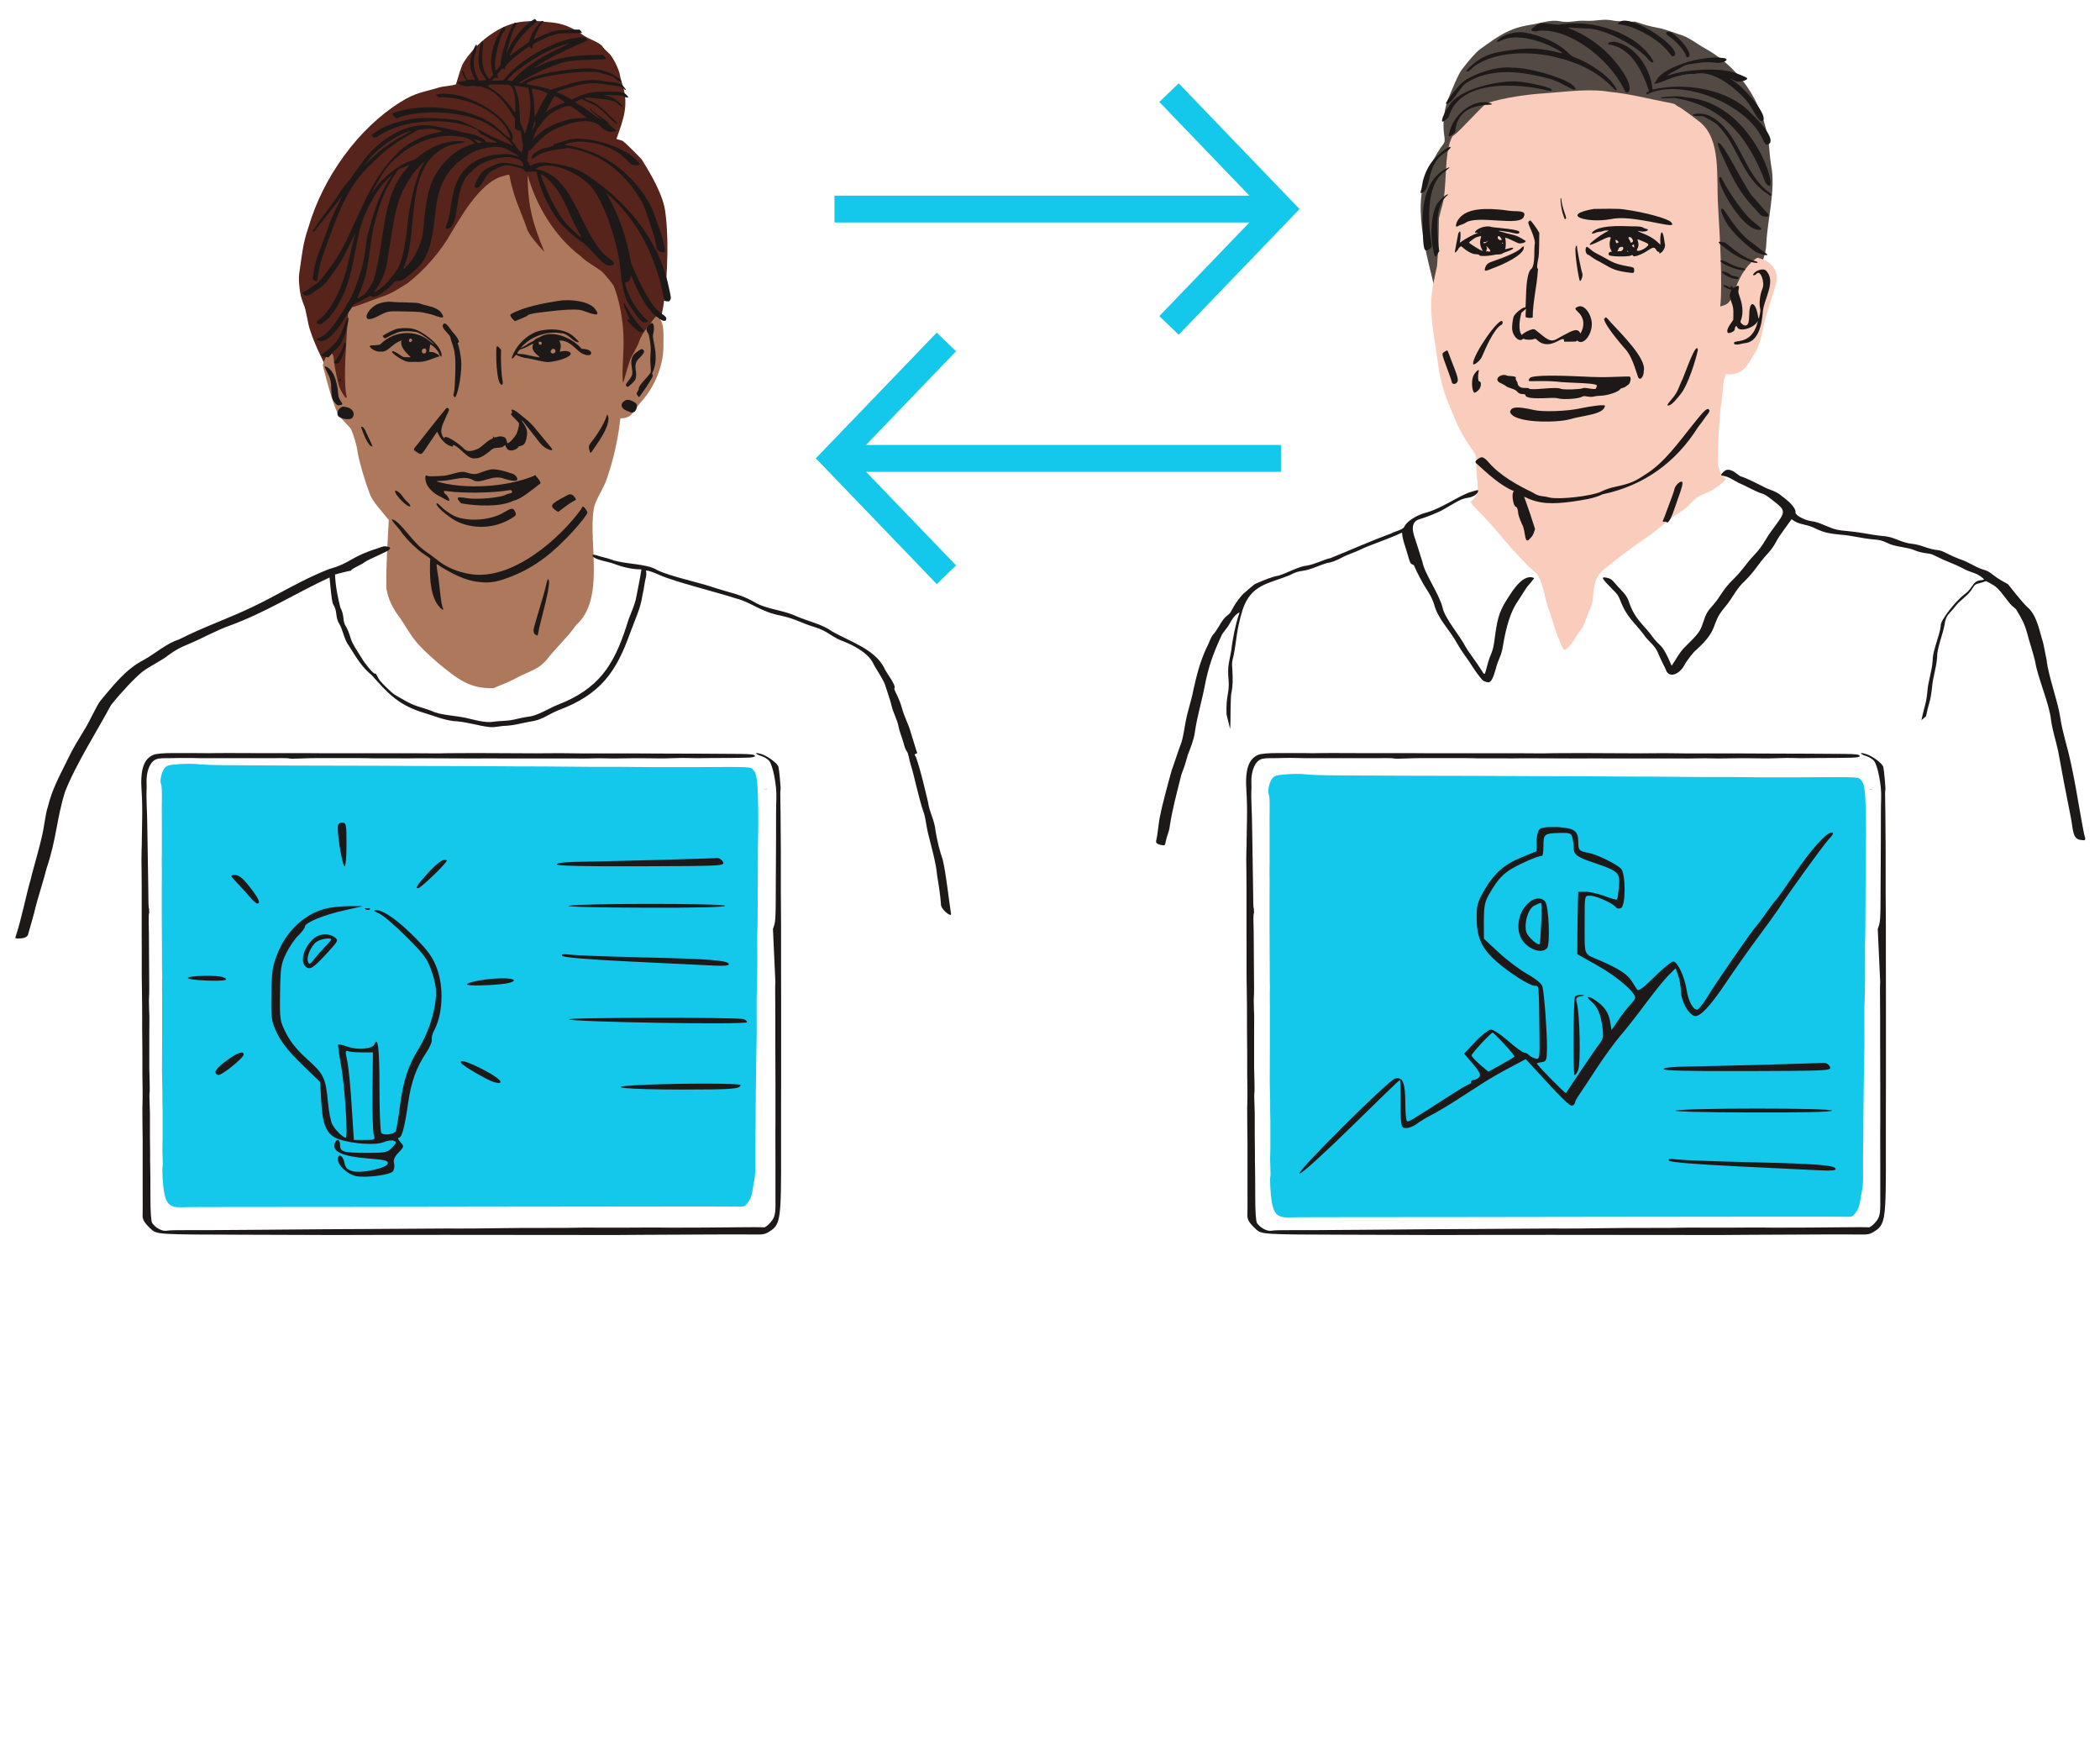<?xml version="1.0" encoding="utf-8"?>
<!-- Generator: Adobe Illustrator 26.2.1, SVG Export Plug-In . SVG Version: 6.00 Build 0)  -->
<svg version="1.1" id="Layer_1" xmlns="http://www.w3.org/2000/svg" xmlns:xlink="http://www.w3.org/1999/xlink" x="0px" y="0px"
	 viewBox="0 0 3000 2485.6" style="enable-background:new 0 0 3000 2485.6;" xml:space="preserve">
<style type="text/css">
	.st0{fill-rule:evenodd;clip-rule:evenodd;fill:#544A44;}
	.st1{fill-rule:evenodd;clip-rule:evenodd;fill:#FACCBC;}
	.st2{fill-rule:evenodd;clip-rule:evenodd;fill:#1E1919;}
	.st3{fill-rule:evenodd;clip-rule:evenodd;fill:#14C8EB;}
	.st4{fill-rule:evenodd;clip-rule:evenodd;fill:#56241A;}
	.st5{fill-rule:evenodd;clip-rule:evenodd;fill:#AD785C;}
	.st6{fill:none;stroke:#14C8EB;stroke-width:38.375;stroke-miterlimit:10;}
</style>
<g>
	<path class="st0" d="M2265.6,29.7c-15.4-1-22.6,3.5-37.6,0.6c-12.8-2.7-28.1,3.3-43.5,5.4c-28.7,5-42.1,14.4-70.3,34.7
		c-5.4,4-16.5,16.4-26.2,29.4c-6.1,9-12.1,24.5-17.1,36.5c-7.7,16.9-10.6,39-7.7,57.2c1.1,6.9,0.8,9.6-1.6,12.7
		c-5.7,7.4-11,16.2-17.1,28.6c-31,53.6-6.4,127.7,7.7,187.8c2.1,11.9,4.5,24.5,5.2,27.8c0.6,2.7,2.7,2.9,17.5,1.7
		c32.6-3.3,59.9,4.1,93.6,4.9c25.6,0.7,57.6,5.9,81.9,8.8c49.3,1,125.4,4.5,175.2,5.3c24.5,2,46.7-3.4,68.6-6
		c3.6-14.3,6.8-37.1,11.8-50.9c3.9-14.1-0.2-12.3,8.4-32c6.9-17.5,8.4-23.3,9-35.7c1.6-32.4,13.5-76.5,6.9-109.6
		c-1-6.4-2.1-14.9-2.3-18.8c-3.8-63.3-38.6-118.6-90.3-147.9c-12.6-6.8-25.8-17.8-38.3-20.9c-8.9-2.8-21.5-7.9-30.7-9.5
		c-12.5-2.2-20.7-4.8-32.4-8.8c-8.7,0-26-0.4-31.8-1.6C2289.8,26.3,2280.8,30.5,2265.6,29.7z"/>
	<path class="st1" d="M2206,133.3c-25.8,1.6-57.5,6.5-78.8,13.1c-5.9,2.2-4.2,0.7-28.3,25.5c-11.6,11.7-14.7,16-24.2,23
		c-13.3,25.1-5.8,74.3-15.9,104.2l-3.2,12.7l-0.3,21.8c-0.1,18.7-1.6,33.2-2.4,46.5c-8.9,40.3-12.4,54-1.9,116.3
		c4.3,32.4,7.1,54.3,20.7,85.8c10.2,24.2,14,35.6,32.2,61c4.6,6.7,5,8,5,20.6c-0.3,25.1,8.7,41.6-8.1,52.6c1.8,4.2,4.5,6.7,10,12.5
		c22.7,22.3,32.2,35.9,49.3,55.2c8.4,8.9,20.3,22.4,29,29.8c6.4,5.3,7.2,6.3,10.3,12.5c5.2,10.8,8.1,28.1,11.4,39.6
		c5.7,13.3,10.4,34.1,16.1,46.6c1.6,3.6,5.4,15.4,8.8,15.9c10.2-7.4,12.4-15.3,22.1-28.3c6.1-7.5,8.3-18.5,11.9-26.3
		c1.9-2.8,5.5-13.6,5.8-17.5c2-35.9,9.6-38.3,28.9-53.6c13.5-10.7,26.5-20.3,41.2-30.7c19.2-11.5,35.3-28.5,51.2-38.5
		c6.9-4,14.2-9.8,18.5-14.7c5.9-6.7,10-9.5,20-13.8c10.7-4.7,14.5-6.8,20.9-12.1c8.4-7,10.4-8.9,9.3-9.2c-3.1-1-7-6.4-9.2-12.8
		l-2.2-6.5c-0.7-25,1-47.5,2.9-69.5c0.7-14.2,3-22.8,4-36.4c1-14.7,1.4-16.1,4.5-24.1c24.7,2.1,30.6-12.5,41.4-30.5
		c9.3-13.8,10.7-33.6,15.8-51.7c3.2-10.5,10.1-31.9,13-42.5c8.3-22.1-5.3-37.5-25.3-41.7c-12.3,7.8-23,21.6-31.6,44.8
		c-7.4,20.4-9.7,21.6-21.3,24.8c3.5-32.5-0.8-104-3.1-143.3c-2.7-43.9,4.7-94.6-25.9-120.1c-18.4-14.1-29.9-22.3-31.5-22.3
		c-5.1-3.5-3.4-3.8-17.4-6.2c-25.9-5-50.2-11.6-79.7-14.6C2269.3,126.2,2239.2,131,2206,133.3z"/>
	<path class="st2" d="M2314,31.2c-4,2.7-3.5,3.6,2.3,4.1c18.7,2,53.9,20.7,67.9,39.9c4.7,5.8,4.9,6,6.9,4.9
		c12.6-6.8-35.8-44.2-64.7-50C2320.8,28.9,2316.8,29.3,2314,31.2z M2202.5,32.8c-2.9-0.7-14.9,7.4-14.9,10c0,1.9,8.4,2.9,9.8,1.2
		c43.1-4.4,98.9,37.6,121.4,81c3.4,6.7,3.9,7.5,5.3,7.3c6.1-0.7,5.1-11.6-2.2-23.8c-17.7-29.6-43.9-52.5-75-65.8
		c-8.6-3.7-8.7-3.8-3.1-3.2c2.5,0.2,11.1,0.7,19.2,1.1c28.8-1.5,77.3,26.6,91.7,43.9c4.1,5.4,6.8,6,7.3,2.9
		c-22.4-40.5-87.4-60.2-132.5-52.6c-2.4,1.5-17.4-1.3-21.1-1.3C2205.3,33.1,2202.7,32.8,2202.5,32.8z M2384.7,52.1
		c10.5,7.1,22.4,21,24.1,28.2c0.7,3.2,4.9,1.3,4.9-2.2c0-6.3-13.2-23-23.7-30.1C2383.6,42.6,2374.6,46.3,2384.7,52.1z M2143,58.7
		c23-13.1,64.6,0.8,86.6,15.2c3.6,2.8,3.4,2.8-6.2,0.4c-18-4.5-35.7-6-51.7-4.3c-37.9,4.2-52,7.2-72.7,26.3c-4.5,4.7-5.2,6-3.2,6
		c1.7,0,4.1-1.8,9.6-7.1c28.4-21.1,79.2-23.9,121.8-12.3c32.5,8.2,58.2,22.5,77.1,42.7c6,6.3,7,3.9,1.7-3.9
		c-9.7-14.2-33.1-30.8-55.9-39.6c-4.3-1.6-5.7-2.7-11.5-8.3c-11.5-11.1-33.6-21.7-54.9-26.2C2152.7,39.5,2128.2,64.8,2143,58.7z
		 M2298.8,60.8c-2.3,1.1-2.4,2.3-0.3,2.7c28.8,4.2,45.9,32,57.2,66.4c0.6,0.2,0,0.8-1.8,1.6c-5.4,1.6,1,4.6,1,2.3
		c48.5-22.1,139.7,14.4,162.9,64.3c4.1,8.7,5.2,9.6,8.9,7.7c8.4-4.4-3.4-24.2-27.5-46.2c-27.9-29.5-87.4-43.5-138.4-31.6
		c-2.5-29.4-23.5-61-50.6-67.5C2305.4,59.3,2301.7,59.4,2298.8,60.8z M2365.9,116.4c-7.6,5.4,1.8,3.5,18.7-3.7
		c10.9-4.6,27.4-7.9,35.7-7c18.6-4.8,42.5,5.9,67.6,30.5c8.8,9,11.2,12.2,17.5,23.5c5.6,10,9.9,14.6,12.3,13.3
		c10.6-5.2-25.3-49.3-45.3-59.9c-1-0.9,4.7,1.3,6.5,2.5c4,2.7,18.8-0.8,16.9-4c-0.8-1.3-14.2-6.9-20.8-8.7c-21.7-6-63-4.2-88.7,3.8
		c-6.9,2.2-5.1,0.4,4.2-4.3c6.4-2.9,17.6-10.8,23.1-10.8c11.8-1.5,23.6-4,38.3-1.9c10.3,1,20.1-5,11-6.7
		C2429.3,77.6,2369.9,98.7,2365.9,116.4z M2089.8,117.2c-5.6,4-15.6,17.3-21.3,25.3c-4.5,6-3.8,7.6,1.9,4.2
		c2.7-1.6,4.8-4.1,13.7-16.4c5.5-7.6,8.8-11.2,11.2-12.2c24.6-15.6,58.7-19.2,98.1-10.3c12,2.3,26.9,5.7,37.7,11.8
		c16.4,8.8,17.7,9.3,19.8,7.7c-3.1-14-68.6-31.4-90.3-30.6C2137.5,93.6,2101.9,107,2089.8,117.2z M2069.9,151.6
		c-6.2,7.7-12.1,22.1-9.1,22.1c2.3,0,9.2-6,9.2-8c15.1-48.4,84-47.4,130.3-38.9c14.2,3.4,14.7,3.5,16.2,2.4
		c5.6-3.5-33.9-11.8-46.5-12.6C2144.3,113.7,2082.5,126.8,2069.9,151.6z M2376.9,138.8c-1.3-0.5-4.1,0.3-4.1,1.2
		c-0.3,1,15.5-0.1,18.5-0.2c68,10.3,106,54.4,130.6,120.7c24.4,33.6-10.2-112.8-111.7-121.2C2395.8,136.3,2387.1,137.7,2376.9,138.8
		z M2071.3,186.4c-2.4,8.4-2.3,8.1-0.8,8.1c2.6,0,8.5-5,8.5-7.2c4.4-49.8,67.9-32.8,48.9-40.4C2107,140.8,2078.4,160.8,2071.3,186.4
		z M2441.8,165.1c-17.6-7.2-38.2,2-9,0.7c5.2,2.8,17.2,9.1,20.1,12c5.9,5.7,14.9,17.2,18.1,23.1c16.1,27.6,26.2,58.2,54.3,76.2
		c4,3.6,7,3.2,4.3-0.6C2489,249,2485.7,186.9,2441.8,165.1L2441.8,165.1z M2469.4,241.9c13.1,27.5,23.3,41.1,39.2,58
		c7,8.1,7.8,8.7,11.9,9.3c6,0.8,8.1-1.1,4.6-4.4c-3.8-3.8-14.4-16.5-18.5-21.1c-10.4-8.2-36.9-65.5-48.9-78.1
		C2450.8,200.9,2452.4,206,2469.4,241.9z M2072.3,210.2c-1.7-2.7-17.9,10-26.5,20.6c-6.7,8.3-12.6,22.2-14.2,33.6
		c-0.4,2.7-0.9,5.4-1.7,8c-1.1,3.2-0.9,3.7,1.4,3.1c14.5-4.9,4.9-41.4,34.8-58.9C2068.9,215.1,2072.8,211.1,2072.3,210.2
		L2072.3,210.2z M2032.5,326c0.7,30.5,1.8,34.5,8.6,30.3c4.4-2.7,5-4.3,3.6-9.8c-4.3-28-8.3-83.2,19.1-101.2
		c5.4-4.3,6.9-5.7,6.9-6.6C2042.7,249.8,2030.4,280.5,2032.5,326z M2456.3,258.8c3.8,17,36.2,72.3,58.4,69.4c3.1-0.8,2.1-2-8.7-10.6
		c-14.8-11.1-35.7-42.2-47.1-64C2456.3,251.7,2455.3,253.6,2456.3,258.8z M2052.2,292.4c-6.9,13.6-9.2,38.2-5.6,59.6
		c2.6,15.3,4,17.6,6.8,11.3c0.4-2.2,4-4.9,2.4-5.7c-3.1-28-7-64.6,12.8-79.4C2068.6,274.9,2055.1,286.6,2052.2,292.4z M2233.5,307.8
		c1.7,5.4,1.9,5.7,3.1,4.8c1.2-0.9,1.1-1.2-1.5-8.7c-2.8-8.1-4.6-15.7-4.6-19.5C2228.1,276.3,2229.6,298.5,2233.5,307.8z
		 M2276.9,298.4c-49.9,8.7-9.2,20.8,24,14.6c14.4-3,31.5-1.5,68.5,5.9c18.8,3.8,22.2,3.5,18-1.5c-4.4-5.2-38-14.4-67.3-18.3
		C2312.2,297.6,2289.1,298.3,2276.9,298.4z M2462.2,299c-4.4-3.1-4.5,1.9-0.1,10.9c7.3,17.5,26.9,35.5,44,48.4
		c0.7,2.4,27.8,11,15.4,2.6c-6.3-4.1-10.4-8.2-17.7-13.6C2487,336.4,2473.3,315.5,2462.2,299L2462.2,299z M2140.5,299.2
		c-26.8-2.2-51-0.1-59.6,18.6c-1.9,5.8-1.2,7.1,2.8,4.7c3.8-2.1,4-1.1,9-3.7c16.8-13.2,81.1,6.4,84.5-10.2c2.2-5-1.6-7-13.1-7
		C2156.5,301.6,2148.9,299.7,2140.5,299.2L2140.5,299.2z M2190.9,320.4c-4.8-6.3-4.8-6.3-6.6-4.4c-1.7,1.7-1.5,2.6,3.4,13.6
		c3.7,8.4,5.9,17.5,4.7,19.5c-1.1,8.1,0.9,27.9-4.3,34.5c-4.8,3-7.5,15.9-8.1,39.4c-0.4,14.1-0.6,16.9-1.3,16.2
		c-1.8-1.5-13.6,7.5-16,12.3c-1.6,3.3-3,14.3-2.4,19.4c1,9.3,9.5,17.6,14.3,13.9c1.2-0.9,1.9-1.1,2.8-0.6c2.3,1.3,10.3,1.4,13,0.3
		c2.7-1.1,3.8-0.9,5.8,1.4c19.3,17.4,39.3-11.5,38.2,2.1h8.7c7.4,0,8.8-0.2,9.1-1s0.6-0.9,1.4-0.2c9.6,8,23.6-13.1,19.8-29.9
		c-2.9-13-11.9-22-19-18.9c-5.2,2.2-5.2,2.7,0.3,8c9.1,8.6,9.1,20.3,3,30.5c-2.3-5.9-6.5-6.5-15.5-2.1c-5.7,2.8-16.2,8.5-19.2,10.3
		c-8.5,4.5-14.2-1.2-26.9-11.4c-3.9-3.3-4.3-3.4-6.8-3c-4.7,0.9-12.5,4.8-15.3,8.2c-5.6-6.7-3-22.4-0.7-31.6
		c0.2-0.4,5.4-4.7,6.7-5.8c0,2.3-1.6,13,0.3,12.2c3.8,1.1,6.5,1.1,9.3,0.1c-0.1-20.9,6.2-46.7,7.2-65.5c0.6-3.2,0.6-3.8-0.3-4.5
		c-1.1-0.8-0.7-5,1.5-16.7c0.8-4.3,0.9-26.3,1-34.1C2196.6,328.3,2193.9,324.2,2190.9,320.4L2190.9,320.4z M2326.3,323.1
		c-10.9-0.4-45.4-1.7-52.3,9.8c0,1.1,2.6,0.8,5.8-0.6c3.5-1.7,7-0.9,10.4-2.3c2.4-1,5.7-0.9,8.2-0.6c-11.9,5.1-40.6,27.3-20.3,18.1
		c5.1-1.6,26.8-15,22.3-5.4c-1.5,4.4-1.3,10.3,0.6,14.1c1.8,3.6,1.8,3.5,1.1,3.4c-3.2-0.5-5.6,3.2-3.2,5c2.8,2,27.2,2.3,30.9,0.4
		c1.8-1,3.3-0.9,3.3,0.3c0,2.5,11-1.2,18.9-6.3c10-6.6,11.4-6.7,14.7-1.2c0.7,2.3,4.2,1.4,3.7,2.8c-1.1,4.9,10.4-4.5,7.9-12.7
		c-3.8-28.6-7.6-13.1-6.2,1.7c-7.5-7.3-13.3-11.5-23.7-15.6c-9.5-3.8-11.2-5.1-4.9-3.6c4.8,1.2,11.9-0.7,10.6-2.7
		c-1.7-1-3.3-0.7-6.8-2.5C2344.8,322.4,2329.7,323.7,2326.3,323.1L2326.3,323.1z M2130.5,324.2c-6-2.7-21.7,1.4-23.6,8.1l4.9,0.1
		c-7.6,2.7-17.7,8.1-25,13.3c-1.6,1.1-1.6,1.1-1.2-0.5c1.1-4.1,2-22-2.4-11.4c-0.1,0.7-1.2,6.1-2.3,12c-2.7,13.8-2.8,14.9-2.1,14.9
		c0.9,0,4.7-4.5,4.7-5.5c0-1,2.8-2.9,3.8-3.6c6.3,5.5,14.5,11.5,21.3,11.5c3.7,0.3,4.7,0.6,4.9,1.6c0.4,1.5,11.8,1.2,20.3-0.5
		c5.1-1.5,9,0.2,12.7-2.2c1.9-1.7,17.2-5.5,15-7.9c-0.6-0.6-2-0.4-9.3,1.4c-2.4,0.6-2.4,0.6-1.7-1.1c0.9-2.3,0.8-11.1,0-13.3
		c-2.7-4.2,9.4,2.2,12.7,3.6c6.3,3.1,6.7,3.2,10.2,2.8c4.5-0.6,7.3-2.5,5.4-3.8c-14.5-9.6-17.2-7.5-31.9-12.1
		c-17.2-4.1,8.3-0.7,13.8,1c7.3,1.8,9.9,1.5,9.9-1.1C2170.8,327.3,2137.9,325.6,2130.5,324.2L2130.5,324.2z M2114.6,331.4
		c-0.4-0.2-0.1-0.3,0.8-0.3C2117.7,331.1,2115.3,331.8,2114.6,331.4L2114.6,331.4z M2140.4,341.4c-1.6-2-0.8-4.6,1.2-4.1
		c1,0.2,4.2,4.5,3.7,5C2143.9,343.4,2141.6,343,2140.4,341.4L2140.4,341.4z M2109.3,338.8c14.2-4.4-0.1,0.9,7.5,16.9
		c2,3.9,1.7,3.1-2.5,1.1c-4.6-2.4-15.8-9.7-15.7-10.2C2098.7,345.6,2107,339.4,2109.3,338.8L2109.3,338.8z M2326.3,339.5
		c2.9-3.5,8.5,4,5.8,6.2c-1.5,1.1-2.9,1.1-2.9,0C2329.5,344.8,2325.9,340.3,2326.3,339.5L2326.3,339.5z M2343.2,343.1
		c12.3,5.1,12.8,5.5,10.6,8.1c-4.9,5.8-17.9,10-15,4.8c2-3.7,2.4-6.6,1.3-10.7C2338.9,340.9,2338.6,341.2,2343.2,343.1z
		 M2310.3,343.6c2.5,2.1,2.6,2.4,0.5,3.4c-1.4,0.7-1.7,0.6-2.3-1.1C2307.1,342.5,2307.8,341.6,2310.3,343.6z M2121,345.7
		c1.8,1.3,5.8-4,4.2-1.3C2119.8,350.6,2117.1,345.2,2121,345.7L2121,345.7z M2471.7,359.7c10.6,7.5,24.3,13.7,34,15.4
		c7.6,1.3,6.8-1.3-0.9-2.9c-6.4-1.3-20-9.3-30.5-18c-9.3-7.6-9.2-7.5-11.7-8.2C2446.1,342.5,2461.6,351.6,2471.7,359.7z
		 M2147.3,347.2c0.1,0.7-2.1,1-1.6,0C2146,346.6,2147.2,346.2,2147.3,347.2z M2334.5,353.9c-0.7-0.6-2.8-2.4-3.2-2.7
		c-0.2-0.1,0.2-0.6,0.9-1.1C2335.2,347.3,2334.3,352,2334.5,353.9z M2256.8,401c1.7,1.7,4.8-7.1,3.7-10.4c-2-5.7-7.8-35.2-7.8-39.6
		C2246.5,348.6,2255.8,400.4,2256.8,401z M2176.8,354.2c0.6-3.3-0.3-3.2-4.6,0.9c-5.4,4.9-18.8,11-41.4,18.8c-5.6,1.9-8,4.3-9.4,9.6
		c-1.2,4.2,0.4,4.2,10.7-0.2C2147.9,377.8,2176.2,364.2,2176.8,354.2L2176.8,354.2z M2124,353.7c-2.4-5.3,3.7,2.2,4.7,3.5
		c1.1,1.7-0.9,3.1-2.6,1.8c-0.2-0.2-0.5-0.3-0.8-0.3c-0.3,0-0.6,0.1-0.8,0.3C2120.8,360.6,2125.6,355.5,2124,353.7L2124,353.7z
		 M2314.4,353.1c7.3-2.9,5.1,6.4-0.7,5.7l-3.4,0.2l1-1.5C2312.8,355.6,2311.6,354.1,2314.4,353.1L2314.4,353.1z M2272.4,356.4
		c-5.1-4.4-5.9-4.7-6.8-2.3c-1.6,4.3,0.7,10,4,10c4,2.6,8.4,6.5,15.5,9.7c15.2,8,18.1,12.3,38.9,15.1c10.6,1.5,10.5,1.5,10.5-3
		c0-3.9-0.2-4-10.4-5.8c-20.5-3.6-23.3-7.8-38.3-15.5C2279.2,361.4,2275.8,359.4,2272.4,356.4L2272.4,356.4z M2324.9,358.5
		c0.1-0.1,0.3-0.2,0.5-0.2c0.2,0,0.3,0.1,0.5,0.2c0.1,0.1,0.2,0.3,0.2,0.5c0,0.2-0.1,0.3-0.2,0.5c-0.1,0.1-0.3,0.2-0.5,0.2
		c-0.2,0-0.3-0.1-0.5-0.2c-0.1-0.1-0.2-0.3-0.2-0.5C2324.7,358.7,2324.8,358.6,2324.9,358.5z M2457.9,372.8
		c0.6,4.4,30.5,16.4,36,12.3c-1.4-1-3.3-2.1-5.1-2.4c-7.2-1.3-10.1-2.3-17.8-6.3C2462.4,371.9,2457.9,370.7,2457.9,372.8z
		 M2505.1,391c-2.2,3.1,1.7,2.9,4.5-0.2c5.3-5.8,12.1,12.6,8.1,21.8c-3.5,7.9-5,20.8-3.2,28.2c0.5,2.2,0.4,4-0.4,7.8
		c-1.7,7.9-1.7,7.9-2.7,2.5c-3.5-20.4-11.9-22.8-12.4-3.6c-0.3,13.8-1.6,17.4-6,17.4c-2.8,0-7.4-4.3-6.5-6
		c3.4-8.3,4.3-19.3-1.1-34.8c-2.3-6.8-2.4-7.2-1.6-10.8c1.1-5.6,0.1-6.3-5.1-3.4c-1.6,0.9-2.9,1.6-3,1.5c-0.1-0.1-0.5-0.8-0.9-1.6
		c-1-1.9-2.9-2-2.3-0.2c0.6,1.9-0.8,1.7-4.2-0.6c-4.1-2.7-8.4-2.6-5.4,0.2c7.8,6,12.8,2.2,9.3,8.3c-1.8,3.6-1.7,5.6,1.4,14.5
		c3.7,8.7,2.5,15.3,2.5,24.7c-2.7,4.8-11.4,14.1-7.6,18.8c2.6,1,9.6-2.4,9.6-4.7c0-3.7,2.7-6.8,3.4-4c2.4,8.3,25.2,1.9,29.8-8.7
		c-8.4,38.5-37.6,24.7-33.8,33.1c2.2,2.3,10.4-0.3,14.6-1c19.6-1.5,25-25.4,26.4-46.8c2.4-17.8,19.1-42.2,4.3-57
		C2519.4,382.9,2509,385.6,2505.1,391z M2469.3,395.3c7,3.3,14.6,4.2,14.6,1.7c0-1-2.7-2.1-7-2.7c-4.2-0.7-6.1-3.7-10.4-5.2
		C2456.1,384.8,2458.6,390.2,2469.3,395.3z M2292.8,455.4c0,0.4-0.3,0.1-0.6-0.6c-0.5-1.1-0.6-1-0.6,0.7c-0.1,5,10.9,20.7,29.2,41.9
		c10.3,10.4,15.1,29.2,18.8,39.6c2,8.2,8.8,2.5,8.7-7.4c3.9-17.4-31.7-52.4-47.1-69.1C2294.5,452.5,2293.1,451.6,2292.8,455.4z
		 M2146.3,459.1c-4.3-7-41.9,46.9-41.9,60.2c0,4.1,10.2-3.8,12.8-10.1c5.4-12.6,16.7-39,27.5-45.3
		C2146,464.3,2147.3,460.5,2146.3,459.1L2146.3,459.1z M2403.9,540.9c-5.8,11.5-6.3,18.7-15.8,29.2c-6.5,7.8-7.1,9.1-4.7,9.1
		c5.2-0.4,13.4-11.2,17.4-16.2c10.9-13.2,22.1-50.2,24.7-63.1C2423.8,485.5,2407.1,533.6,2403.9,540.9z M2068.4,501.7
		c-0.5-1.6-1.6-1.4-4.5,0.5c-4.6,3.2-5,1.2,4.6,27.3c2.9,7.9,5.3,14.7,5.3,15.3c0.1,3.7,4.3,4.9,7.1,2c3.2-3.2,2.4-6.9-7.4-31.6
		C2071,508.4,2068.6,502.4,2068.4,501.7L2068.4,501.7z M2104.3,538.2c-2.4,6.8-1.5,19.1,1.5,22.5c0.9,1,5-1.6,7.4-4.8
		c3-4,3.2-11.1,0.2-11.1c-2,0-2.5-7.7-0.9-14.5C2113.8,525.1,2106.3,532.2,2104.3,538.2z M2145.6,548c2.8,1.5,5.5,3.1,5.9,3.5
		c1.8,2.3,12.4,3.7,15.4,7.3c4.9,6.3,10.2,2.6,12.3,5.2c0,4.3,9.2,5.6,33.1,4.5c8.1-0.4,10.9-0.2,14,0.6c7.5,1.9,28.5,0.5,33.5-2.3
		c1.4-0.9,3.2-1.3,4.9-0.9c13.1,2.2,9.7-0.2,20.6-0.6c11-0.2,26.9-5.4,29.1-9.4c0.3-0.6,2-1.5,3.8-1.9c3.4-0.6,5.2-2.9,7.5-4.3
		c3.2-1.6,5.1-9.9,2.7-11.7c-2.1-1-28.5,1.1-44.6,0.6c-3.8,0-16.2-0.4-27.6-1c-44.3-2-68.3-1.2-70.8,2.5c-3.2,4.6-3.3,4.6,11.5,4.2
		c8.8-0.2,17.7,0,26.5,0.7c17.4,2.5,64.5,1.2,57.3,7.1c-0.3,3.9-1.4,4.2-10.6,2.7c-5.4-0.9-7.4-1-8.6-0.4c-4,1.8-26.6,2.5-31.5,1
		c-7.6-3.8-41.5,2.9-45.9-0.5c-0.3-0.8-1.4-0.9-5.4-0.8c-6.2,0.2-10-2.1-10.7-6.5c-0.1-2.5-3-4.9-2.7-7.1c2.6-4.1-11-3-12.6-4.1
		C2144.6,532.5,2130.8,542.6,2145.6,548z M2255.2,583.7c-17.7,3.7-51.3,4.8-63.4,2c-24.7-5.6-33.3-4.9-34.5,2.7
		c4.4,16.3,66.3,15.5,84.1,10.7c21.2-6.3,49-6.6,51.5-19.4C2292.9,577.5,2277,579.2,2255.2,583.7z M2417.5,607.6
		c-19.1,23.8-40.3,53.5-65.8,69.3c-16.7,11.2-22.9,13.8-43.9,18.3c-7.3,1.5-14.4,3.9-21.1,7.2c-13,6.2-59.8,11.5-73,8.2
		c-10.9-3-13.5-0.2-24.8-7.5c-21.1-10.1-46.2-24-62.4-42.9c-7.4-8.3-9.9-8.9-16.2-3.8c-3.2,2.5-3.3,4.2-0.6,6
		c17,15.5,34,31.2,53,39.1c-4.2,3.7-0.6,21.6,2.6,22.2c1.5-0.2,3.4,4.2,3.4,7.9c0,2.9,1.6,7.9,5.3,16.5c6.4,10.7,2.8,32.3,12.3,20.4
		c4.1-3.7,5-8,6.6-12.9c-4-13.2-9.8-30.4-15.6-46.3c21.5,11.2,41.3,10.8,69.1,7.1c15.1-2.4,29.7-4,43-10.4
		c57.9-12.1,104.3-44.6,136.8-96.6c5.5-6.6,9.9-13.7,13.6-18.2c1.2-0.8,2.9-5.1,2.1-5.4c-0.2-0.1-0.4-0.3-0.6-0.5
		c-0.1-0.2-0.2-0.5-0.2-0.7C2437.7,581.9,2430,592.2,2417.5,607.6z M2392,698.8c-1.1,5.4-9.3,25.7-11.2,31.4c-1.2,3.5-2.9,8-3.8,10
		c-2.2,5-2.1,5.4,0.6,5c1.7-0.3,2.6-0.1,3.5,0.8c2.4,2.1,7.1-7,13.3-26c2.6-8.4,9.9-25.7,9.1-30.9
		C2402.3,684.9,2392.9,692.8,2392,698.8z"/>
	<path class="st2" d="M2751.4,1023.1c1.3-6.2,3.3-14.7,4.6-18.8c1.8-5.8,2.6-10.5,3.9-21.1c1.7-19.2,6.2-27.4,7.5-45.6
		c-0.4-10.6,8.6-33.7,10.4-44.6c2.1-16.2,7.6-16,15.6-27.1c7.5-9.6,18.8-15.4,24.6-25.9c3.3-5.2,4-5.6,10.6-7.3
		c2.4-0.5,4.7-1.3,6.9-2.2c1.4-0.7,2.1-0.5,6.5,1.9c10.5,5.8,11.9,7.1,24.6,23.7c7.8,10.7,8.9,9.6,13.4,14
		c8.5,14,11.9,20.2,15.7,33.5c3.3,12.8,8.4,27.6,11.6,40.9c3.8,24.1,20.1,59.5,22.8,84.1c2,14.9,6.9,29.2,10.1,44.2
		c5.3,29.6,11.8,63.2,17.9,93.6c3.8,18,2,32.7,15.4,33.4c6.3,1,6.5,0.4,3.7-9c-8.1-40.6-14.2-88.9-26.9-133.6
		c-2.7-10.3-5.5-21.4-7.1-32.7c-3.1-21.9-17.5-60.5-19.5-82.4c-2.2-9.2-3.6-20.9-6.8-30.3c-4.7-16.5-8.5-34.5-20.7-44.7
		c-3.2-2.9-10.3-11.1-16.7-19l-11-13.8c-6.3-3.3-15.3-8.4-20.4-12.6c-6.6-5.3-9.1-6.6-15.9-8.5c-12.5-4.1-18.6-10.2-33.6-15
		c-4.5-1.7-12-5.1-16.6-7.4c-6.2-3.2-9.4-4.5-12.6-4.9c-16.4-1.7-22.1-7.1-37-9.1c-18.5-1.8-25.2-10.4-43.9-11.3
		c-12.9-1.3-31.4-5.3-44.6-6.5c-20.3-1.9-21.8-2.3-36.4-8.4c-10.3-4.4-13.3-5.3-20.1-6.3c-10-1.4-23.1-8.7-22.4-12.4
		c1.1-6.9-12.4-18.4-19.5-23.3c-8.8-7.9-16.5-8-26.3-13.5c-8.4-4.2-22.1-11.2-30.3-14.1c-4.2-0.3-9.1-6.5-14.1-8.5
		c-5.8-2.5-9-2.1-12.8,1.6c-4.2,4-4.2,5-0.1,5.6c8.7,1.2,15,6.9,23.8,10.8c6.6,2.7,23.5,12.1,29.9,13.9c5.1,1.5,7.7,3,16.3,9.7
		c19.9,15.6,19.9,15.8,1.5,40.5c-12.3,15.8-13,23-26.9,37.6c-15.8,17-14.1,18.9-30.5,35.4c-14.8,14-18.5,25.2-28.6,36.4
		c-8.4,9.2-10.3,12.7-14.6,25.7c-4,12.1-6.2,15.2-24.8,33.5c-8.1,7.3-14.1,19.4-19.9,27.6c-6.9-15.8-11.8-25.7-18.2-30.9
		c-4.1-4-7.8-8.3-11.1-13c-12.6-16.6-23.7-23.1-31.9-47.8c-3.4-10.7-12.1-16.7-18.8-25c-6-7-7.4-7.9-13.6-9.1
		c-7.9-1.5-6.3,1.3,10.8,18.5c5.4,5.4,6.1,6.5,8.7,12.4c9.8,26.1,20.2,31.8,33.7,49.8c8.2,12.1,16.9,15.2,22.3,30.1
		c2.6,6.5,8,16.3,10.2,21.6c3.9,11.1,18.7,6.7,26.3-7.8c3-5.8,12.5-18,16.1-20.8c34.8-31.3,20-36.2,41.2-61.2
		c12-14.1,16.2-26.5,29.1-38.1c14-13.7,19.4-24.9,31.7-38c5.3-5.6,9.7-11.8,13.2-18.6c3.3-6.8,18-25.9,21.7-31.4
		c11,9.2,20.4,5.8,35.8,14.2c10.8,4.8,16.2,6.1,33.2,7.9c18.3,1.3,29.3,5.1,47.4,6.8c9.8,0.8,11.5,1.2,19.9,4.9
		c11.6,6.2,28.2,5.7,39.5,10.7c4.4,1.9,12,3.8,18.6,4.5c4.9,0.6,6.5,1.2,13.8,4.9c11.9,6.1,23.6,9.7,36.2,16.2
		c11,6.4,18.1,5.9,26.3,12.2c5.1,4.1,5.1,4.2,1.2,4.7c-9.5,1.1-9.9,3.1-15.4,10.3c-3,4.5-5,6.5-10.2,10.6
		c-11.7,8.8-34.7,37.3-33.3,44.5c-1.4,13.6-11.5,35.2-11.5,48.7c-1.1,17.5-6.8,30.6-7.7,46.1c-1,9.1-1.9,14.2-3.9,21.1
		c-1.4,5-3.4,13.5-4.5,18.8L2751.4,1023.1z M1757.3,1041.1c1.1-8.3-0.1-46.7,2.2-53c1.6-8.8,1.9-17.9,0.9-33.1
		c-0.6-8.7-0.6-8.8,1.8-18.2c4.8-23.9,3.6-35,12.8-65.4c12-36.9,37.3-37.6,67.1-49.7c8.6-4.4,10.4-5,19.2-6.5c11-1.3,23.6-8,34.5-11
		c7.2-1.3,12.6-3.2,20.8-7.6c9-4.9,18.3-7.4,26.8-11.6c12.4-6.2,43.3-16.3,59.5-24.3c0.6,10.6,5.2,20.8,8.2,32
		c3.2,11.1,3.8,12.5,6.7,13.5c1.8,0.6,2.4,1.3,3.3,3.8c2.2,5.9,12.1,24.6,16.9,31.7c5.1,7.6,8.4,14.1,10.7,21.4
		c5.8,21.9,21.5,34.9,33.4,56.7c3.1,5.5,6.6,10.9,10.3,16c6.4,8.3,14.6,22.5,20.7,29.8c4.9,5.9,4.8,7.4,12.8,9
		c4,0.2,6.9-4.9,10.8-18.8c3.6-14.7,8.2-18.4,10.4-33.4c4.8-29.1,11.5-49.5,20.6-62.8c4.1-5.8,11.7-19.3,16.4-24.4
		c3.2-3.1,4.5-5.9,6.9-8.3c1.3-1.1,0.1-1.9-3.7-2.5c-11.2-0.7-21.4,11.4-30.5,25.6c-14,21.1-17.1,29.6-21,57.9
		c-3.2,28.3-5.9,21.7-11.4,43.5c-3.7,14.1-3.1,13.8-8.8,4.7c-5.5-9.2-17.4-24.2-22.5-33.3c-7.4-14.8-29.4-39.7-32.4-55.5
		c-5.1-19.6-25.8-48.3-28.7-64.9c-3.3-11.1-6.7-20.9-10.1-31.8c-6.3-16.9-4.3-26.1,6.2-29.1c9-2.5,27.8-10.1,33.8-13.7
		c25.1-14.8,26.3-15.4,36.6-17.1c6.8-1.2,13.2-5.9,13.2-9.8c0-1.3-0.9-1.2-9.7,1.5c-17.6,5-42.4,24.3-67.2,30.5
		c-12.7,3.7-25.3,12.2-28.7,19.4c-1.5,4.3-14.3,6.9-18.8,9.7c-32.2,11.8-58.2,23.8-86.7,35.2c-7,1-21.8,8.7-33.3,10.6
		c-12.1,1.1-28.9,10.9-40.8,14.4c-10,1.6-21.6,6.8-30.8,10.7c-4.9,1.3-13.8,10.9-17.7,13.6c-4.4,3.3-13.1,14.9-17,22.5
		c-3,5.9-4.1,7.4-7.1,9.6c-4.6,3.5-7.2,6.7-12.3,15.5c-2.3,4-5.7,9-7.5,11c-5.5,6.3-6.1,12.5-10.8,20.7c-9.2,20.6-13.1,36-18.5,59.7
		c-2.6,14.6-7.9,28.9-10.8,44.2c-1.7,8.7-3.8,23.6-6.3,30.9c-5,13-9,26.3-13.9,39.8c-5,17.6-14.3,52.6-16.1,62.9
		c-3,12.7-3.1,24.4-5.9,37c-1.3,3.6,1.5,5.8,8.8,6.9c3.6,0.5,3.5,0.7,5.1-6.8c2-9.4,3.9-9.7,5.5-20.8c3.6-23.8,9.7-45.7,14.9-66.9
		c1.6-5.6,0.6-4.4,4.6-14.4c1.8-4.2,5.3-17.4,6.4-20.7c2.2-5.5,8.7-21.8,9.7-30.8c3.2-22.8,9.7-43.6,14.2-66.6
		c4.9-26.7,12.8-48.5,23.7-71.6c1.1-4.4,8.6-11.1,11.7-17.5c5-8.7,7-11.3,10.9-14.3c3.9-3,4-2.9,2.1,2.4
		c-4.2,12.2-8.7,33.6-10.3,49.3c-2.5,15.1-6.1,22.6-4,41.9c1.7,19.7-4,22.4-2.9,50L1757.3,1041.1z M2213.8,1262.6
		c7.3,4.3,24.6-2.1,28-10.3c2.5-6-2.2-19.1-7.7-21.5C2217.3,1227.6,2192.2,1246.2,2213.8,1262.6z"/>
</g>
<g>
	<path class="st3" d="M1817.1,1112.4c-4.1,5.3-6.6,18.3-4.5,22.2c0.7,1.4,1.2,8,1.2,14.9c-0.1,19.3-0.3,22-0.1,37.8
		c0,8.1,0,16.8,0,19.3c-0.1,2.4-0.1,8.3,0,13c0.1,9.1,0.1,11.8-0.1,21.8c-0.1,3.4,0,10,0.1,14.8c0.1,4.7,0.1,10.3,0,12.2
		c-0.1,1.9-0.1,8.7-0.1,14.8c0.1,6.2,0.1,11.7,0,12.2c0,0.5,0,6,0,12.2c0.1,6.2,0,12.6,0,14.1c-0.1,1.6,0,10.4,0.1,19.8
		c0.1,9.4,0.1,18.3,0.1,19.9c-0.1,1.6,0,7.2,0.1,12.3c0.1,5.2,0.1,11,0,12.9c-0.1,1.9,0,8.5,0.1,14.8c0.3,6.2,0.3,12.5,0,14
		c-0.1,1.5-0.1,6.9,0,12.2s0.3,12.7,0.1,16.5c0,3.8,0,8.5,0,10.4s0.1,7.1,0,11.4c0,4.3,0,11,0,14.8c0,3.8,0.1,9.8,0,13
		c0,3.4-0.1,15.2-0.1,26.2s-0.1,22-0.1,24.4c0,2.4,0.1,9.5,0.3,15.7c0.1,6.2,0.3,12.5,0.3,14c-0.1,3,0,21.6,0.3,27.9
		c0.1,2.4,0.1,7.5,0,11.4c0,3.8,0,10.2,0,14c0.1,9.8,0,20.3-0.3,24.4c-0.1,1.9,0,9,0.3,15.7c0.3,6.6,0.3,12.6,0,13.2
		c-1.1,2.6,0.3,26.6,2,36.2c3.4,18.2,8.8,22.6,26.2,22c4.6-0.3,53.7-0.4,109-0.4c55.3,0,115.1,0,132.8-0.1
		c17.6,0,109.8-0.1,204.9-0.3c234.1-0.3,334.8-0.4,346.6-0.1c9.5,0.3,10,0,14.6-5.8c3.1-3.8,5.4-9.6,6.4-16c0.8-5.4,2.2-13.2,3-17.2
		c0.8-3.9,1.4-13.8,1.2-22c-0.1-8.1-0.1-24.7,0.1-36.6c0.3-12.1,0.4-26.2,0.3-31.5c-0.1-8.3,1.1-102.7,1.6-118.4
		c0.1-3.1,0-14.9-0.1-26.2c-0.1-11.3-0.1-22.4,0-24.8c0.7-11.1,1.2-51.9,0.9-71.6c-0.1-11.9,0-22.9,0.1-24.4
		c0.4-2.4,0.5-20.9,0.8-97.8c0-16.8,0.1-33,0.3-35.8c0.7-17.2,0.1-61.7-1.1-74.9c-1.2-13-2-16.3-5.4-20.2c-4.5-5.3,0.7-5-86.5-4.5
		c-22,0.1-47.7,0.1-57,0c-38.5-0.4-53-0.5-60.6-0.4c-4.3,0.1-15.6,0.1-25,0c-9.4-0.1-25-0.3-34.9-0.3c-9.8-0.1-26.7-0.1-37.4-0.3
		c-33.9-0.1-56.7-0.1-67.8-0.3c-9.4-0.1-52.6-0.3-67.8-0.3c-3,0-21.8-0.1-41.9-0.1c-20.1-0.1-45-0.3-55.3-0.3
		c-80.4-0.1-184.7-0.4-221-0.8c-16.1-0.1-33.8-0.8-39.1-1.5c-5.3-0.7-17.5-0.7-27,0C1821.3,1107.5,1820.9,1107.7,1817.1,1112.4z"/>
	<g>
		<path class="st2" d="M2669.5,1127.7c2.7,0.1,5-0.1,4.9-0.5 M2686,1402.7c-0.4,5.3-0.4,10.4-0.1,48c0.1,15.3,0.1,30.4,0,33.5
			c-0.1,3.1,0,18.2,0.1,33.5c0.1,15.3,0.1,30.4,0.1,33.5c-0.1,3.1-0.1,14.1,0,24.5c0,10.4,0,22,0,25.6c0,3.7-0.1,10.2-0.1,14.5
			c0.1,21.7,0.1,46.2,0.1,50.2c-0.1,9.9-0.1,40.7,0,48.5c0.3,19.5-0.8,24.3-7.2,31.6c-3.7,4.2-7.9,7.3-9.4,6.9
			c-1.6-0.3-19.4-0.4-39.6-0.1s-40.3,0.4-44.6,0.4c-4.3,0-19.4,0-33.5,0.1c-14.1,0.1-28.2,0-31.3-0.1c-3.1-0.1-22.2-0.1-42.4,0.1
			c-20.2,0.1-42.3,0.1-49.1,0c-6.8-0.1-18.8-0.1-26.7,0.1c-8,0.3-27.5,0.4-43.5,0.3s-46.6,0-68.1,0.4c-21.4,0.4-45.6,0.5-53.6,0.5
			c-16.4-0.1-16.1-0.1-77,0.3c-24.5,0.1-52.2,0.4-61.4,0.4c-38.1,0.1-70.2,0.4-153.9,1.1c-48.4,0.4-95.6,0.7-105,0.5
			c-9.2-0.1-19.7,0.1-23.3,0.8c-6.5,1.1-15.6-3.8-20.7-10.8c-1.6-2.3-2.6-15.5-2.6-37.6c0-18.7-0.1-38.6-0.3-44.1
			c-0.1-5.6-0.3-13-0.1-16.7c0-3.7-0.1-15.7-0.3-26.7c-0.1-11-0.1-22.1,0-24.5s0-11.5-0.4-20.1c-0.4-8.5-0.4-16-0.1-16.7
			c0.3-0.7,0.3-7.2,0.1-14.5c-0.5-16.1-0.7-28.2-0.5-40.1c0.1-11.5,0.1-17.5,0-32.4c0-6.8,0-14,0.1-16c0.1-2,0-10-0.4-17.8
			c-0.3-7.7-0.3-15.6,0-17.5s0.3-16,0.1-31.3c-0.1-15.3-0.3-35.4-0.3-44.6s-0.1-22.2-0.4-29c-0.3-6.8,0.1-13,0.8-14l-0.3-6.1
			c-0.8-0.1-0.9-7.7-1.1-31.3c0-6.6-0.4-26-1.2-75.8c-0.1-5.6-0.3-13-0.3-16.7c0-3.7-0.3-13.7-0.7-22.2c-0.3-8.5-0.4-17.6-0.3-20.1
			c0.3-2.4,0.3-9,0.1-14.4c-0.4-12.6,3.5-24.5,9.5-29.8c3.7-3.1,7.6-4.1,16.4-4.1c6.4,0,15.7-0.1,20.6-0.3s12.5-0.1,16.7,0
			c4.3,0.1,10.8,0.3,14.5,0.3s9.8,0,13.4,0c3.7,0,22.8,0,42.4,0s38.8,0,42.4,0c3.7,0,11.1,0,16.4-0.1c5.4-0.1,10.4,0.1,11.3,0.5
			c0.8,0.4,8.5,0.4,17.1,0c8.5-0.4,18-0.5,21.2-0.5c3.1,0,21.2,0.1,40.1,0c19,0,37.2,0,40.3,0.3c3.1,0.1,11,0.1,17.5,0
			s14-0.1,16.5,0s9.4,0.1,14.9,0.1c12.6-0.3,46.1-0.1,97.4,0.1c2.4,0,10.4,0,17.9-0.1c7.3-0.1,15.5,0,17.9,0.1
			c2.4,0.1,27.7,0.1,55.9,0c28.2-0.1,53.4-0.1,55.9,0c2.4,0.1,11,0.1,19-0.1c8-0.1,16.1-0.3,18.2-0.1c4.7,0.3,20.7,0.3,30.9,0
			c10.3-0.3,42.7-0.1,48.1,0.1c2.4,0.1,10.8,0,18.7-0.3c8-0.3,17-0.4,20.1-0.3c9.6,0.4,18.6,0.4,31.3,0.1c6.8-0.1,14.8-0.1,17.9-0.1
			c5.8,0.1,14.9,0,36.2-0.4c8.1-0.1,12.7-1.1,12.5-2.4c-0.3-2.2-5-2.8-21.6-3c-28.5-0.3-87.5-0.5-102.8-0.5
			c-9.8,0-20.3-0.1-23.5-0.1c-5-0.1-60.2-0.3-80.4-0.1c-4.3,0-11.8,0-16.8,0c-25.1-0.4-38.9-0.4-47.5-0.3c-14.2,0.1-27.8,0.3-34,0.1
			c-13.3-0.3-108.9-0.4-113.9-0.1c-5,0.3-13.3,0.3-35.7,0.1c-4.3,0-9.9-0.1-12.3-0.1c-2.4-0.1-10,0-16.7,0c-6.6,0-14.8,0.1-17.9,0
			c-3.1-0.1-9.6-0.1-14.5,0c-10.3,0.1-33,0.1-34.6,0c-1.8-0.1-29.8-0.1-49.6,0c-4.1,0-10.8,0-15.2-0.1c-4.3-0.1-11.8-0.1-16.8,0
			c-4.9,0.1-19.5,0.1-32.4,0c-23.7-0.1-30.2-0.1-49.9-0.1c-6,0-12.5,0-14.5-0.1c-2-0.1-10.3,0-18.2,0.1c-8,0.1-16.4,0.3-18.8,0.1
			s-9-0.1-14.5-0.1c-5.6,0.1-19.3,0.1-30.4,0c-11.4-0.1-22.9,0.9-26.6,2.4c-14.2,5.8-19.3,21.3-17.1,52.2c0.7,9.8,1.1,27.3,0.8,38.9
			c-0.3,11.7-0.5,25.4-0.5,30.4s-0.1,11-0.3,13.4c-0.3,5.6-0.3,21.2,0,35.7c0.1,6.1,0.1,13.7,0.1,16.7c-0.1,4.6-0.1,32.5,0,65.9
			c0,3.7,0.1,15.2,0.1,25.6c0.1,10.4,0.1,21.4,0,24.5c-0.1,3.1,0,18.6,0.3,34.6c0.3,16,0.3,31.5,0.3,34.6c-0.1,5,0,28.1,0.3,52.5
			c0,4.9,0.1,12.9,0,17.9c0,10.8,0,18.7,0.3,33.5c0.1,11,0.1,15.6-0.3,29c-0.1,3.7,0,12.2,0.1,19c0.1,6.8,0.3,18.7,0.3,26.7
			s0,19.5,0,25.6c0.1,6.1,0.1,13.7,0,16.7c0,3.1,0,14.1,0,24.5c0.1,27.3,0.1,34.2-0.1,40c-0.3,6,3,11.3,12.2,19.7
			c8.1,7.5,9.9,7.6,132.1,7.9c54.1,0.1,108.5,0.3,120.7,0.4c12.3,0.1,34.9,0,50.2-0.1c15.3-0.1,68.1-0.1,117.3-0.1
			c49.1,0,99.9,0.1,112.8,0.1s35.5,0,50.3,0c14.8,0,33.4,0,41.4,0.1c8,0.1,26,0.1,40.1,0s33.6-0.3,43.5-0.3
			c18.4,0,69.2-0.3,110.5-0.5c12.9-0.1,31.1,0,40.4,0.1c15.2,0.3,17.8-0.1,25-4.9c14.8-9.6,15.9-17.5,15.6-115.7c0-4.9,0-17,0-26.9
			s0-20.9,0-24.5c0-5.7,0-31.5,0.1-46.9c0-2.4,0-12.5,0-22.4c0-17.9,0-46.1,0-93.3c0-26.4,0-29.8-0.1-58.6c0-9.8,0-20.3,0-23.5
			c0.1-7.5,0-33.2-0.3-74.9c-0.1-11-0.1-22.6,0-25.6c0.1-5.6,0-54-0.3-69.2c0-4.3-0.1-11.3-0.1-15.6s-0.1-13.3-0.3-19.9
			c-0.3-6.6-0.1-12.7,0.3-13.4c0.5-1.4-1.8-27.7-3-32.5c-1.1-4.7-14-14.6-23.1-17.9c-5-1.8-8.9-2.4-8.8-1.5s3.4,2.6,7.3,3.8
			c3.9,1.1,8.9,4.2,11.3,6.8c5.2,6,11,35.4,10.3,52.8c-0.3,7.1-0.4,16.8-0.4,21.7c0,9.4-0.1,67.7-0.3,82c0,4.6-0.1,11.1-0.1,14.5
			c-0.1,61.3-0.3,58.3-4.1,69.2L2686,1402.7z"/>
		<path class="st2" d="M2199,1184.8c-2.2,2.3-3.9,10.3-3.9,17.6v13.4l-21,8.5c-25.5,10.3-39.6,22.9-54,47.7
			c-9.6,16.8-10.8,21-10.6,40.7c0.4,27.1,7.5,42.2,28.3,60.6c18.8,16.5,47.5,34.7,54.8,34.7c6.1,0,5.7-4.1,6.6,67.5
			c0.5,36.3,0.3,37.7-5.7,36.3c-3.4-0.8-7.7-3-9.4-5c-1.8-1.9-4.9-3.5-6.9-3.5c-2,0-12.2-7.3-22.5-16.4
			c-10.3-9.1-21.3-16.4-24.7-16.4c-3.3,0-13.3,7.7-22.2,17.2l-16.3,17.2l12.6,14.6c9.4,11,11.7,15.7,9.2,18.7
			c-1.9,2.2-5.3,4.1-7.6,4.1c-2.3,0-4.3,1.4-4.3,3.1s-1.1,3.1-2.6,3.1c-1.4,0-16.5,9-33.6,20.1c-48.1,31.1-51.7,33.1-54.8,33.1
			c-1.6,0-2.8-11.7-2.8-25.9c0-29.3-3.9-38.6-15.1-35.1c-10.3,3.3-144.2,136.7-136,135.6c3.8-0.5,36.3-30,74.4-67.4
			c37.2-36.5,68.2-66.4,68.8-66.4c0.7,0,1.1,7.3,1.1,16.4c-0.1,50.7,0,52.3,8,52.3c4.1,0,10.7-2.6,14.8-5.8
			c4.1-3.3,13.7-9,21.3-12.9c7.6-3.9,23.7-13.4,35.9-21.3c12.2-7.9,29.2-18.7,37.7-24.3s25.9-15.5,38.4-22.1l22.8-12.1l15.7,17.2
			c36.9,40.3,47.2,50.3,50.7,49.2c2-0.7,3.8-2.6,3.8-4.1c0-1.6,2.4-6.4,5.6-10.7c3-4.3,14.1-21.2,24.7-37.4
			c10.6-16.3,25.9-37.4,34-46.9c8.3-9.5,24.8-30.6,36.9-46.9c12.1-16.3,26.6-34.3,32.3-39.9l10.3-10.2l3.7,10.2
			c2,5.6,3.8,15.9,3.9,22.9c0.3,14,11.1,33.4,19.7,35c7.7,1.5,21.7-13.3,44.9-47.9c11.5-17.2,32.4-46.8,46.4-65.6
			c14-18.8,26.7-36.7,28.5-39.5c10.3-17,63.3-90.3,71.3-98.9c6.9-7.3,8.1-10.2,4.6-10.2c-7.7,0-28.9,23.6-53.3,59.4
			c-12.3,18-24.1,34.7-26.4,37c-2.2,2.3-8.5,10.7-14.1,18.7c-5.6,8-11.8,16.4-14,18.7c-6.1,6.2-57.8,81.1-70,101.3
			c-6,9.9-12.5,17.9-14.5,18c-5.8,0.1-12.5-12.3-14.9-28.1c-3-19.1-13.2-40.7-19.1-40.7c-2.7,0-14.8,9.9-27,22
			c-16.3,16.1-22.8,20.9-24.8,18c-1.5-2.2-4.9-7.6-7.6-11.9c-6.1-9.9-18.7-18-45.8-29.7c-23.7-10.3-21.4-4.3-21.4-54.7
			c0-39.6-0.4-37.6,8.3-37.6c8.4,0,32.8,11.1,36.3,16.5c1.1,1.8,4.3,2.3,7.1,1.2c7.1-2.7,7.2-49.5,0.1-56.5
			c-6.9-6.8-34.6-20.3-46-22.4c-13.6-2.4-14.9-3.7-14.9-15.1c0-16.4-5.2-20.2-29.7-21.8C2208.8,1181,2201.8,1181.7,2199,1184.8z
			 M2246.2,1196.4c1.1,3.9,1.9,10.3,1.9,14.2c0,10.2,4.7,13.6,29.4,21.8c34.6,11.7,37.2,14.2,35.3,34.2c-0.9,9.2-2.2,17.5-2.8,18.2
			c-0.7,0.7-8.5-1.5-17.5-4.9c-9-3.4-21.2-6.2-27.1-6.2h-10.8l-0.5,18c-0.3,9.9-0.5,30-0.7,44.5l-0.1,26.6l30.4,17.2
			c26.7,15.2,51.9,36.9,52.2,44.8c0,1.4-1.8,4.5-3.8,6.6c-6.9,7.3-13.8,16.1-22,28.1l-7.9,11.7l-2-11.9
			c-2.2-12.9-8.1-21.6-20.3-30.1c-10.2-7.1-16-6.8-7.6,0.3c9.6,8,14.1,17.9,16.7,36.6c1.9,13.6,1.2,17.8-3.5,23.9
			c-3.3,4.1-15.2,21.4-26.6,38.5c-11.4,17.2-21.3,31.9-21.8,32.7c-0.9,1.2-41.5-39.9-41.5-42.2c0-0.5,3.1-1.5,7.1-2
			c6.4-0.9,7.1-2.8,7.3-19.8c0.3-20.5-3.8-77.3-6.5-88c-1.1-4.2-9-10.8-21.4-17.9c-11-6.1-29.3-19.9-41-30.8l-21.2-19.7l-0.1-25
			c0-20.1,1.2-27.4,6.8-37.3c14.5-25.8,23.1-33.9,48.5-45.8c13.7-6.5,26-11,27.4-10.2c1.4,0.8,2.4-5.6,2.4-14.1
			c0-17.5,0.9-18.2,25.4-18.8C2242.4,1189.4,2244.6,1190.2,2246.2,1196.4z M2180.3,1292.8c-11,12.3-14.4,31.9-7.9,46
			c7.3,16,29.8,25,37.8,15.2c4.6-5.6,2.3-60.2-2.8-66.3C2201.2,1280.2,2189.5,1282.3,2180.3,1292.8z M2201.8,1318.3
			c-0.7,15.9-1.8,29.4-2.3,30c-2.6,2.8-17.4-10.6-19.1-17.2c-3.4-13.3,2.7-33.1,11.4-37.6c4.3-2.2,8.5-3.9,9.5-3.9
			C2202.4,1289.4,2202.6,1302.4,2201.8,1318.3z M2250,1423.4c-2.3,3.8-3,109.7-0.7,112c0.9,0.9,3.4-2.2,5.3-7.2
			c3.7-9.4,2.3-79.2-1.9-95.5c-1.8-7.1-0.9-8.5,5.3-9.8c7.1-1.4,7.1-1.4,0.5-1.8C2254.7,1420.8,2250.9,1421.9,2250,1423.4z
			 M2149.5,1491.8c8.4,9.1,14.6,17,14,17.6c-0.7,0.7-9.4,5.7-19.3,11.3l-18,10l-12.2-10.4c-6.6-5.7-11.9-11.5-11.7-13
			c0.8-3.5,28.2-33.1,30.2-32.4C2133.5,1475.2,2141.1,1482.8,2149.5,1491.8z"/>
		<path class="st2" d="M2521.9,1520.7c-43,1.2-93.3,2.3-111.7,2.6c-20.9,0.3-33.6,1.6-33.6,3.7c0,2.2,39.1,3.1,120.3,2.8
			c117.2-0.4,120.1-0.5,117.2-6.4c-1.8-3.3-5.6-5.7-8.5-5.4S2564.9,1519.5,2521.9,1520.7z"/>
		<path class="st2" d="M2393.7,1586.2c-5.2,1.4,43,2.6,107,2.7c75.8,0.3,116.5-0.7,116.5-2.7
			C2617.2,1582.4,2408.2,1582.4,2393.7,1586.2z"/>
		<path class="st2" d="M2384.5,1657.8c2,2.2,38.4,5.2,98.5,8.1c52.3,2.6,105.4,5.2,117.8,5.7c15.6,0.8,22.4,0.1,21.6-2.3
			c-1.8-5.2-28.2-7.2-123.7-9.4c-47.5-1.1-93.4-2.8-102-3.8C2385.3,1654.7,2382.1,1655.3,2384.5,1657.8z"/>
	</g>
</g>
<g>
	<path class="st4" d="M748.4,30.8c-33.9,2.1-70,31.7-87,59.9c-2.5,4.3-7.8,22.2-10,29.7c-5.3,2.1-17.7,2.8-23.2,4.2
		c-22.4,7.2-33.5,6.7-56.8,21.6c-59.1,37-109.8,106.2-130.9,178.8c-8.2,24.5-8.6,36.2-11.8,57c-2,12.5-2.1,15.6-1.1,26.4
		c1.1,11.1,2.2,16.1,5.8,25.4c4.7,10.2,5.7,27.9,10.2,39.6c6.7,20,11.6,28.5,21.6,50.1c3.9,10.6,9.5,15.2,9,24.4
		c-1.8,9.5,8.7,20.6,11.2,28.7c1.7,5,3.4,6,15.7,9.4c28,7.4,23.4,7.7,40.7,13.8l7.8,2.4h31.3c33.8,2.2,59.6-6.4,94.9-9.1
		c44-5.2,76.9-14.4,127.8-16.6c33.2-1,57.5-8.3,84.6-3.7c3.9-6.7,6.6-12.3,12-23c8.2-18.5,22.1-37.2,31.7-53.9
		c3.4-6.8,9.5-26.9,10.5-34.8c0.9-7.2,1.3-8.6,2-8.2c8.4-33,12-105.9,6.2-148.6c-2.3-24.7-21.5-56.9-33.6-76.1
		c-3.1-4.2-23.8-24.4-27.1-26.7c-2.6-1.6-6.6-1.9-9.3-3.1c10.7-30.1,18.7-49.8,7.1-82.3c-0.7-2.5-1.8-6.9-2.3-9.8
		c-0.9-6.6-10.7-27.5-16.7-31.2c-2.7-2.4-5.2-5-7.4-7.8c-3.9-7-20.8-11.4-28.4-17.3c-15-10.4-28.7-17.2-49.4-18.4
		C767.1,30.3,769.6,28.9,748.4,30.8z M944.7,455.2c-0.3,0.3-0.4,0.7-0.4,1.1C944.6,457.5,946.6,454,944.7,455.2L944.7,455.2z"/>
	<path class="st5" d="M718.1,251.7c-33.6,8.4-64.1,66.2-72.4,78.9c-16.3,29.3-38.7,54.3-63.2,73.7c-12.6,7.8-24.1,15.7-37.9,19.8
		c-12.6,4.1-30.4,12.1-41.1,14.5c-7.4,1.1-6.1,10.4-7.1,20.2c-1.8,35.7-5.5,74.8-2.3,102c4.8,19.2-8.1-3.6-9.8-9.6
		c-2.1-6.2-6.5-28-7.1-35c-0.8-10.6-2.2-12.8-6.7-10.6c-4.6,1.7-7.9,10.1-9.4,15.9c5.6,22.7,12.5,48.9,21.6,70
		c1.3,3.3,17.4,18.6,19,21.8c3.4,8,8.4,23.6,9.2,33c3.7,18.6,10.3,40.1,17.1,58.3c3.6,11.7,19.3,27.6,27.4,38.1
		c-1.4,29.5-4,61.7-3.5,97.9l1.7,7.4c2.9,12.5,11.5,26.9,18.6,35.5c20.2,31.4,19.1,33,53.1,63.1c28.3,23.2,45.6,37.6,80.1,36.2
		c12.7-5.7,13.2-4.8,30.1-13.3c21.3-11.9,35.2-12.3,49.3-32c12-14.6,28.1-29.9,38.1-44.6c41.9-36.9,17.6-117.3,25.2-165.1
		c1.3-11.4,12.8-28.3,17.3-39.9c11-30.5,17.3-59.5,20.9-90.4c18,0.1,17.9-11,31-25.1c17.9-20.3,30.1-49.2,30.5-77
		c-0.5-14.5,3-37.7-9.9-43.8c-3.6,2.1-9.8,12.5-13.2,16.2c-5.1,6.4-8.9,12.7-11.1,18.5c-2.5,8.3-9.7,19.6-13.2,26.8
		c-1.2,3.3-6.5,20.6-7.9,26.1c-2,7.4-2,7.4-2.7,6.1c-1.9-18.6,2.9-52,0.2-76.1c-1.4-19.5-6.3-43.3-13.1-60.5
		c-2-3.8-13.3-17.6-17.3-21.1c-8.8-6.7-22.2-13.6-30.6-22.1c-36.1-27.3-63-71.4-75.3-115.7c0.6,46,6.6,66.6,24,110.2
		c-14.3-15.5-23.8-27.6-25.4-34.9c-3.2-9.2-14.9-38.1-16.3-43c-3.3-9.9-7.1-24.3-7.5-28.2C727.7,248.5,727.9,248.6,718.1,251.7z"/>
	<path class="st2" d="M760.1,29.4c-14.5,9.5-30.5,29.9-36.8,48.3c0.8-4.4,8.1-36.6,14.9-42.9c2.1,0.7-2-2.9-2.5-2.4
		c-7,4.4-20.2,47.1-20,55.3c-0.4,5.7-0.4,5.7-3.7,9.4c-3.2,3.6-3.3,3.7-3.9,2.3c-4.2-10.1,6.7-52.2,12.3-54.5
		c1.1,0.4,1.7-4.8,0.7-5.9c-1.2-1.3-1.8-0.7-5.9,5.4c-10.9,16.8-18,42.1-10.6,62.1c-1,1.3-4.8,6.6-5.4,6.7
		c-9.9-11.2-11.8-24.1-9.5-45.5c0.8-7,0.6-8.6-1-8.6c-3.8,4.8-6.6,28.9-4.2,35.6c1.4,6,6,13.6,10.2,19.5c-2.8,0.8-7.2,0.9-10.5,1
		c-7-13.7-10-24.5-4.8-41c1.8-5.9,2.3-10.1,1.3-10.4c-1.9-0.7-7.9,15.3-8.8,23.2c-0.8,7.9,0.2,12.7,4.9,22.9
		c2.1,4.6,2.1,4.7,0.7,4.3c-9.8-1.8-9.5,3.6-14.4-9.6c-0.3-2.9-3-5-3-2.3c0,1.8,3.4,9.2,4.8,10.3c3.7,3-3.6,3.6-7.6,4
		c-5.1,0-4.6,2.1,1.4,5c3.9,2,7.2,2.2,15.5,1.2c6.4-0.9,3.5,1,9.2,0.5c26.3,3.4,40.5,27.1,52.4,46.7c0,3.8-1.3,14.3,1.4,14.8
		c2.3,2,5,2.7,5.7,1.6c1.1-3,3,16.4,3.7,18.3c1.3,2.2-0.3,12.3-2,12.3c-1.4,0-4.2-3.1-7.5-8.1c-2.1-4.2-6.4-6.8-5.3-9.3
		c2-3.8,0.4-8.9-5.9-18.2c-17.5-27.5-71.7-53.8-102.9-46.3c0,0.9,3.1,3.8,4.1,3.8c36.9-1.7,92,20.4,102,58
		c-0.4,3.1-16.4-12.9-18.1-13.9c-32.5-29.3-105.1-36.8-144.7-23c-9.4,1.5-5.5,4.8,0.1,9c36.4-14.7,104.3-9.4,132.9,10.1
		c10.9,6.3,13.7,9.8,22.3,16.9c6.1,5,7.9,7.3,11.2,12.6c-7.8-4.4-18.8-8.2-26.4-11.9c-12.3-5.5-35.9-19.7-48.1-23.6
		c-10.5-4.2-55.3-5.9-71.4-3.1c-13.2,2.6-36.3,8.3-47.9,17.1c-3.9,2.8-6,4.2-8.7,6c5,5.1,5.7,4.3,12.7-0.4
		c34-22,94.7-25.2,130.5-10.8c5.4,3,8.8,2.5,10.2,5.7c1.2,4.8,7.9,4.7,12.5,8.6c14.3,8.6,21.9,8.1-1.1,6.9
		c-6.4-9.1-23-12.1-32.5-13.8c-12.1-3.2-26.9-6.4-40-8.9c-38.2-7.7-74.9,14.8-99.4,43.8c-6.7,9.1-15.7,21-20,27.4
		c-4.2,7.1-11.9,13.9-16.8,21.8c-12.2,20.4-29.2,39-38.7,55.2c-1.6,2.2-1.5,2.6,0.2,2.4c1-0.1,2.7-2,5.2-5.7
		c11.3-14.6,25.2-31.2,35.9-46.3c-4.9,11.4-17.4,34.9-21,48.6c-6.4,18.4-18.4,44.5-19.9,60.6c-0.4,6.6-4.4,11.2,2.7,13.1
		c2.3,0.5,2.1,1,3.8-9.8c2.1-12.8,5.6-25.4,10.6-37.5c16-44.4,30-87.8,66.1-120.7c23.3-23.3,36.5-31.4,62.1-45.5
		c4.8-3.2,3.9-2.4,12.9-3.5c10.1-0.8,12.1-0.7,21.7,2c5.1,1.4,5,1.4-3.3,3c-20.5,3.7-46,16.5-59.4,32
		c-33.4,32.9-50.8,81.4-70.5,122.4c-7.7,15.8-17.1,30.8-27.9,44.7c-11.3,15.4-13.6,16.2-26.4,24.6c-3.8,2.6-7.4,4.7-8,4.7
		c-2,0-0.9,1.9,1.8,3.2c7.3,4.3,12.3-4,19.2-7.2c9-5.5,14.5-11.9,32-37.7c2.7-4,14.7-27.1,19.5-37.8c1.9-4.2,2.2-4.5,1.8-2.3
		c-6.4,23.3-9.6,47.1-18.9,70.8c-6.5,18.5-20.3,41.9-31.8,49.7c-6.6,4.6-4,4.6,1,7.2c15-6.7,26.5-28.7,33.4-42.7
		c12.1-26.8,15.8-59.4,22.4-87.9c4.7-24.9,24.8-65.4,47.8-83.6c-16.9,23.7-24.9,47.9-33.3,77.6c-3.2,11.7-3.6,14-5.6,30.5
		c-1.5,19.5-15.5,62.5-25.2,75.6c-1.9,2.3-2.3,2.8-2.4,4.7c-0.1,0.4-1.6,2.7-3.4,5.1c-9.1,13.7-20.2,34.3-35.9,40.2
		c-7.2,1.7,4.1,5.5,6.9,3.8c12.1-4.6,22.3-19.4,29.3-30.1c3.9-7.1,10.5-15,14-22c4.4-2.2,21.6-10.7,22.9-11.7
		c0.3-0.3,1.8-0.1,3.4,0.5c8,3.3,28.3-16,32.9-21.9c9.3-0.8,9.1,0.4,20.6-9.1c15.7-12.8,20.2-18.5,26.6-33.6
		c17.3-50.2,1.1-87.2,40.9-125.7c9.7-8,23.9-18.5,37.6-21c8.3-2.6,25.5-3.5,32.1-0.1c5.6,2.6,16.9,9.1,18.5,10.7
		c1.1,1.1,0.8,1.1-3.4-0.3c-8.4-2.8-14.3-3.3-25.7-2c-23.6,2-45.7,12.8-56.8,35.3c-10.9,19.2-9.8,48.4-16.5,64.5
		c-1.7,4.1-2.8,6.6,2,6.3c18.7-7.1,6.1-60.3,33.5-81.7c12.3-14.8,43.7-24.1,61.4-19.3c10.1,2.9,12,5.7,12.8,12
		c-0.1,0.1-4.9-1-10.5-2.4c-17.1-4-21.2-4.5-37.5,3.3c-9.6,4.7-12.7,7.6-17,15.8c-4.3,8.6-7,12.9-2,14.2c5.8-0.7,11.3-14,15.6-19.3
		c2.9-3.4,4.1-4.3,12.4-8.3c11.8-5.8,14.5-6.1,27.1-3c8.8,2.1,13.1,4,13.6,6c2.1,4,13.3-1.1,17.1,1.8c3.6,21.6,13.6,42.9,26.7,63.4
		c9.9,15,28.1,30.2,41.9,39.2c7.2,6,22.4,25.2,28.5,28.3c7.4,5.2,20.6,2.1,8.3-6.2C828.4,340.6,824,251.2,766,241.6
		c-2.5,0-2.4,0,2.9-2.6c21.7-10.2,62.7,11.4,76.9,29.1c21.3,27.7,40,90.2,41.7,129.4c2.8,16,4.3,22.3,7.2,29.8
		c2.6,6.6,13.1,22.4,19,28.6c5.7,6.4,7.4,5.5,12.5,2.7c-15.9-12.8-29.5-36.3-33.5-54.6c3.7-2.2,7-0.8,7.9-7.9
		c0.7-3.4,0.7-3.4,1.6-1.7c7.4,19.1,20.5,46.7,36.3,58.2c6.7,5,9.1,6.2,11.2,5.6c1.6-0.4,2-0.9,2.1-2.9c1-3.7-8.9-7.8-11.5-11.3
		c-13.9-11.6-32.8-53.2-38.7-68.4c-5.8-33.4-17.4-70.2-36-100.4c46.5,38.5,73.2,95.7,83.3,154.3c1.6,0.4,6.9,2.4,8.1-0.5
		c2-2.3,1.9-3.4-1.5-18.5c-13.3-65.2-56-116.8-106.8-153.4c-17.9-13.6-29.4-18.3-51.6-22.4c-14.3-2.1-24.6-4.7-34.9-0.1l-4.9,2.3
		c-0.7-1.7-5.4-9.7-3.8-9.8c1.3-0.6-0.6-3.5,0.3-4.6c1-1.1-0.4-8.3,2.2-7.5c1.2,0,2.4-1,4.5-3.7c4.7-6,17-17.5,23.3-21.7
		c16.9-10.8,59.3-26.3,75.3-7.8c7.5,7.2,14.2,7.4,21.8,5.2c-1.2-1.5-9.7-7.5-10.7-9.6c-2.2-3.4-4.3-5.2-11.9-10.2
		c-7.9-5.2-14.1-10.1-13.6-10.9c0.5-0.8-0.8-1.5-1.7-0.9c-1,0.6,3.8,5.4,10.2,10.2c7.1,5.3,7.2,5.6,2,2.9
		c-5.1-2.5-19.7-14.4-24.5-16.9c-3.2-1.8-6.3-3.7-9.3-5.8c2.1-0.9,10.2-5.9,11.7-3.4c0.5,0.6,1.2,1.1,2,1.2c0.7,0,5.6,2.3,10.9,5
		c11.8,3.8,28.1,25.4,34.9,28c1.7,0,0.3-2.2-3.4-5.3c-10.4-9.2-21.6-23.5-36.7-27.9c-16.9-6.2,8.9-3.3,16.6-2.3
		c16.1,1.6,21.4,3.3,27.8,9.1c13.7,11.2-4.6-14.7-24.9-14.2c4.7-0.9,30.9-0.1,30.9,1.8c1.4,1.2,6.5,2,6.5,1c-6.3-8.3-8.1-7.6-29.7-8
		c-24.3-0.2-34,2.9-51.6,11.5c-4.2-2.9-16.3-9-19.6-10.1c-3-0.8-1.1-1.9,8.9-5c23.7-6.8,36.1-10.5,57.9-7c9.6,2.4,21,1,26.6,6
		c4.2,3.8,5.2,2.5,1.4-1.7c-7.5-8.7-18.7-6.1-30.8-8.9c-25.8-4.6-45.5,4-71.7,11.9c-1.7,1-2.1,1-7.3-0.9c-8.3-3-22.3-4.6-29.9-6.4
		c4.8-10.9,91-22,105.3-16.3c6.5,2.4,17.2,3.3,21.4,8.1c8.5,7.3,14.2,6.1,3.3-1.3c-1.4-0.6-2.8-1.5-3.9-2.6
		c-2.5-3.7-25.7-11.9-43.4-10.2c-25.1,0.5-70,6.9-87.4,19.4c-2,1.7-7.1,2-4.7,0.2c15.2-9.6,48.4-26,66.7-29.2
		c8.1-3.1,47.3-2.6,56.7-4.2c0-1-3.4-4.5-4.5-5.7c-36.2,0-64.5,2.1-93.6,16.8c-14.3,7.2,11.4-8.7,15.8-11.1
		c10.6-5.9,43.6-21.5,51.9-24.6c3.3-1.5,4.3-0.9,2.4-4.1c-1.5-2.4-2.8-2.7-9.8-2c-35.9,2.7-89.5,34.5-107.8,60.1
		c0.3,1.6-14.3,1.6-17.7,1.9c6-6.2,1.9-4.7,8.5-3.6c0.3-3.3-2.1-5.3,1.9-9.1c3.8-4.8,4.6-5.4,6.1-4.5c1.9,1,2.7,0.9,2.7-0.6
		c-3.5-3.4,24.9-26.2,34.4-31.3c1.7,1.4,4.7,6.3,4.7,0.4c0-1.6,0.4-3.2,0.8-3.5c1.2-1,17.2-8.9,22-10.9c12.7-4.3,12.6-5,32-4.9
		c15.3-0.7,19,1.9,12.1-5.2c-10.8,0.3-32.2,0.1-37.9,2.7c-5,0.9-23.6,9.8-27.5,11.6c-0.4,0,1.7-5,4.4-11c2.6-5.6,7.7-13.4,9.2-14
		s-0.5-2-2-1.5c-4.6,1.5-17.8,22.9-17.8,29c0,0.8-1.8,2.3-5.1,4.4c-4.2,2.7-15.2,10.7-22.1,16.1c-1.3,1-1,0.2,1.7-5.7
		c7-15.4,20-29.3,31.9-39.2c4.2-3.3,4.8-4.6,2.8-6.4C764.2,26.8,763.9,26.8,760.1,29.4z M798.9,69.1c-31.2,15-49.3,27.2-67.6,46.6
		c-1.3-0.2-6.5-0.7-6.8-1.2c15.5-18.2,47.8-37.6,70.1-46.7C810.2,62.3,823.5,57.4,798.9,69.1L798.9,69.1z M729.2,122.5
		c5.8,4.3,6.5,16.6,6.9,26.2c0.4,13.7,0.3,13.9-2.4,9.5c-2.9-4.7-12.6-16.3-17.8-21.2c-4.6-4.3-11.1-9.1-15.3-11.3
		c-3.5-1.8-4-2.6-2.3-4c1.2-1,3-1.1,15.3-0.9C727.5,120.9,727.7,120.9,729.2,122.5L729.2,122.5z M745.4,123.8l8.8,1.5
		c6.2,20.5,4.1,44.7-4.5,65.7c-1.3-4.2-2.9-8.3-4.8-12.3c-1.9-3.8-2-4.2-2.4-16.3c-0.5-15.1-1.6-22.1-5-31.7
		c-1.4-4.1-2.6-7.6-2.6-7.9C735,122.1,735.5,122.2,745.4,123.8L745.4,123.8z M775.9,130.4c7.6,3.1,6.9,2.6,3,9.1
		c-3.3,4.8-11.3,20.7-15.1,28c-0.3-8.3-0.5-24.4-2.1-29.8c-0.9-3.7-1.6-7.5-2.1-11.2C764.8,127.2,770.7,128.4,775.9,130.4
		L775.9,130.4z M796.8,139.2c5,2.5,11,7.1,9.9,7.5c-5.9,1.2-17.8,7-23.2,10.9c-6.4,5-2.3,0.7,0.2-5.5c3.9-7.9,8.1-14.8,8.9-14.8
		C794,137.8,795.4,138.5,796.8,139.2L796.8,139.2z M818.8,153.6c5.7,3.7,14.2,11.8,20.1,14.8c-8.9,0.4-21.8,0.3-28.4,2.8
		c-19,5.7-30.5,10.1-43.8,22.8c-3.2,3-5.8,5.3-5.8,5.1c0.9-1.7,6.2-17,9.7-18.8c3.5-5.1,9.9-14.2,18-19.4
		C796.9,156.7,811.2,147.2,818.8,153.6L818.8,153.6z M764.6,174.7c2.2,0.8-4.2,11.6-4.6,12.1c1-2.8,2.3-10.7,3.4-13.6
		C763.9,173.6,764.3,174.1,764.6,174.7L764.6,174.7z M578.7,192.2c-19.7,10.1-39.5,24.9-54.5,40.6c-4.8,5-4.6,4.5,2.7-5
		c10.1-13.7,41.3-37.5,61.3-40.8C588.6,186.9,584.4,189.2,578.7,192.2z M649.9,194.3c10.9,1.7,18.5,0.9,27.3,9.6
		c1.4,1.3,1.7,1.2-5.3,3c-23.9,7.2-44.1,29.3-54.7,51.9c-6.8,17.5-10.1,40.1-12,64.2c-1.1,20.1-8.1,34.4-16.8,48.6
		c-4.6,5.3-17,21-10.1,6.5c20.3-52.4-1.5-142.2,60.8-169.2c3-2.3,23.6-4.6,26.1-6.4c-21.3-4-48.1,4.5-68.5,22.3
		c-3.4,2.7-5.2,3.7-9.5,4.8c-17.4,5.4-41.1,24.7-51.9,40.4c-6,8.3-5.2,6.3,5.5-12.4C560.4,219.2,607.5,190.6,649.9,194.3
		L649.9,194.3z M817.2,198.6c-4,0.1-22,6.7-25.4,7.1c-1.6,0-1.8,2-0.2,2c0.7,0-2.9,1.2-7.9,2.6c-25.7,4.7-29.9,22.3-18.3,13.8
		c5.9-7.3,34.6-11.9,47.6-12.6c45.4,7.8,78,34.1,101.1,72c7.9,11.6,12.1,30.4,17.5,44.5c2.3,6.7,4,12.9,4.7,17.3
		c1.7,10.8,2.1,11.8,5.5,13.5c6.5,2.5,9.6,4.9,7.1-7.6c-1.5-8.6-4-17.1-8.5-28.7c-6.6-17.9-7.6-25.7-21-45.4
		c-27.5-39.2-66-63.5-113.5-70.3c21.4-10.1,56.6-1.6,75.5,10.2c8.3,5.1,15.3,13.7,21.5,18.3c2.7,1.1,10.5,1.2,11.6,0
		C900.6,211.5,843.6,194.7,817.2,198.6z M684.7,201c5,1.8,5,2.1,0.1,3c-2.1,0.4-2.5,0.2-5.2-2.6C676.3,198,676.3,198,684.7,201z
		 M605,233.7c-11.7,16.8-22.4,70-23.9,97.8c-2.2,13-4.8,34.1-9.6,44.8c-3.4,9.3-10.7,18.2-15.2,22.9c-2.3,4.9-15.6,16.1-21.9,18.3
		c10.7-16.1,17-26.6,20.2-52.9c7.4-44.8,9.6-66,19.6-89.6c3-6.8,11.8-21.5,16.6-27.8C593.8,243.4,609.9,225.3,605,233.7z
		 M581.7,239.8c-37.5,41.3-30.4,99-47.8,160.1c-2.5,5.4-8.6,15.4-11.5,18.7c-2.1,2.4-11.3,8.1-12,7.5c-0.1-0.1,0.9-2.7,2.2-5.8
		c18.6-40,12.1-70.4,26.5-116c6.6-22.6,12.5-35.7,25.1-55.2c4.1-6.3,5.8-8.3,7.6-8.5c0.9-0.1,11.9-4.7,12.7-4.8
		C584.9,235.7,583.6,237.6,581.7,239.8z M779.3,253c25.6,21.5,30.8,48.7,45.2,74c10.1,18.3,7.2,14-8.6-0.5
		c-17.2-16.2-28.4-39.6-37.6-61.6c-2.3-5-5.6-14.3-5.6-16C772.8,248.4,774.4,249.3,779.3,253z M802.5,429.1
		c-24.5,3.5-54.9,9.2-73.2,19.9c-1.1,0.9,0.9,4.7,4,7.7c2.3,2.2,2.4,2.2,4.5,1.2c3.1-1.5,16.4-6.4,16.1-7.6c0-1,9.9-3.3,17.6-4
		c15.3-1.8,50.7-6.6,60.6-2.7c8.2,2.2,31.1,13.2,16.7-3.9C838.8,429.7,816,427.9,802.5,429.1L802.5,429.1z M545.7,432.3
		C525,436,511.3,467,540,451.5c14.1-7.2,13.8-7.1,31.9-6.8c27.2,0.5,29.7,0.7,39.4,3.2c11,1.7,30.7,13.5,17.3-3.4
		c-6.8-6-17.2-7.5-25.2-9.7c-6.3-2.4-5.8-2.3-25.9-2.9C560,432,557.9,429.5,545.7,432.3L545.7,432.3z M890.8,434.2
		c0,1.3,6.3,17.1,7.5,18.9c2.7,3.5-1.5,2.6-2.3,4.5c0,0.9,9.4,10.3,14.3,14.4c2.9,3.2,8.2,2.7,9.8,0.3c-7.2-7.8-16.8-18.8-23-30.9
		C893.3,434.3,890.8,431.5,890.8,434.2z M493.2,461.5c-3.2,8.5-9.1,24-15.2,29.4c-7.3,7.3-13.9,12.9-16.7,14.2
		c-7.8,3.1,4.2,4.8,7.9,5.3c3.8-4.3,8.5-9.3,12.6-13.5C493.6,489.8,504.2,433.1,493.2,461.5z M927.4,464.1c-4.6,4.2-4.9,7.4-1.5,12
		c1.1,1.2,2.1,6.2,3.5,17.8c1,10.1-1.4,15.3,0,27.3c0.4,6,0.5,10.3,0.1,10.6c-2.3,5.3-17.7,18.6-17,23.4c0.4,2-4.7,6.6-2.5,8.5
		c1,1.9,2.9,3.8,3.2,3.3c6.3-8.3,12.1-17,17.4-26c4.1-6.1,0.1-7,1.1-7.8c6.2-12.8,6.1-26,2.7-42.7c-2-10.2-2-10.5-1-15
		C935.3,468.1,934.2,456.2,927.4,464.1L927.4,464.1z M633.4,463c-4.8,4.9,8.7,13.9,9.9,18.4c1.3,6.9,5.9,15.7,6.4,25.2
		c1.8,5.7,0.5,47.7-1.2,54c-1.4,5.4-0.7,4.6,1.6,7.1c5.1-6.5,10.2-39.2,8.7-53c-0.8-8.5-3.1-19.9-5-24.5c-0.2-0.4,0.1-0.8,0.7-0.8
		c2.8,0-0.3-6.6-6.3-13.4C644.8,473.4,637.2,458,633.4,463L633.4,463z M569.9,469.1c-6,0.6-20.3,8.4-23.1,10.5
		c-0.4,1,3.1,4.8,4.2,3.4c4.6-2.8,16.3-8.2,19.7-9c5.3-1.3,16.2-1.3,21.9-0.1c11.2,0.5,39.4,28,22,14c-20.1-17.6-50.5-16-70.3,2.9
		c-1.4,3.6-16,1.2-16.1,3.7c0.7,3.3,8.8,8,14.3,7.7c6.2,0.4,8.9-0.7,15-5.8c8.1-6.9,9.4-7.3,16.1-10.2c-2.5,8.9,5.5,16.6,13.2,24
		h-5.4c-5.4,0-5.4,0-9.6-3c-7.2-5.1-11.7-6.9-11.7-4.6c0,2,10.1,9.3,17.3,12.4c4.6,2,4.7,2,15.6,1.9c14.9,0.8,21-3.6,32.3-7.2
		c7.9-0.9-7.2-7.9-9.3-7c-2.9,0-3.1-0.1-2.8-1.5c0.2-0.8,0.6-3.3,0.8-5.4c0.7-5.5,0-4.2,4.5-1.5c3.4,2.3,8.8,9,8.8,11
		c0,1,2.5,4.3,3.3,4.3c1.8-9.1-8.6-20.3-17.6-27.3C595.9,468.9,587.2,467.5,569.9,469.1z M776.8,471.4
		c-21.8,2.3-40.1,22.2-45.7,39.6c0.7,4.6,5.8-6.8,7.5-3.6c1.1,1.1,10.6,4,12.9,4c4.1,0.2,24.1,5.4,28.5,5.5
		c4.9,2,41.8-6.5,34.2-13.8c-2.2-1.7-6.4-2.3-10.7-1.4c-8.4,2.1,0.7-2.7-3.6-13.4c-0.6-0.9-1-1.8-0.9-2c15.5,0,20.8,10.8,32,18.4
		c16.9,8.2,18-5.4,3.5-6.2c-2.8,0-3.9-0.3-4.2-1c-11.2-13.4-40-27.4-58.3-16.6c-2.4,1.9-6.9,2.4-8.3,4.6c-0.5,1.7-8.6,4.5-9.6,5.8
		c-1.4,1.3-7.8,4.7-10.4,6.1c12.8-16.2,37.5-25.3,58.4-21.4c9.8,0.1,15.9,12,23.5,12.8c2.3,0,1.6-0.9-4.7-6.9
		C809.6,470.9,791.8,469,776.8,471.4L776.8,471.4z M587.7,484.1c2.8,1.4,0.2,4.4-2,4.6C583.1,488.5,584.5,481.4,587.7,484.1z
		 M773.8,490.3c0,1.7-0.2,2-2,2c-1.7,0-2-0.2-2.2-2.2c-0.2-2.1-0.1-2.2,2-2C773.6,488.3,773.8,488.6,773.8,490.3L773.8,490.3z
		 M491.6,489.8c-0.4,5.2-7.5,19.8-12.9,25.6c-2,2.1-2.1,2.2-0.9,3.1c2.8,1.3,5.3,1.8,7.4-2.2C487.8,514.1,498.7,485.7,491.6,489.8
		L491.6,489.8z M761.1,493.5c-3.3,9.9,13.9,17.2,8.6,16.7c-2.6-0.3-5.2-0.7-7.7-1.3c-12.9-2.9-14.9-3.3-18.1-3.3
		c-5.6-0.1-5.9-0.5-3.4-3.8c1.5-2,2.8-3,4-3.1c1.9-0.2,8.6-3.3,13.9-6.4C761.7,490.6,762.2,490,761.1,493.5z M709.3,496
		c-1.1,6.7-0.4,50.7,6.8,53.3c2.7,1.3,2.2-3.2,1.9-5.4c-2.1-11.5-2.8-31.3-2.2-44.2C714.3,498,710,492,709.3,496L709.3,496z
		 M608.5,498.8c1.2,1.2,0.2,6.4-2.2,6c-2.5,0.3-3.7-0.9-3.7-3.5C602.7,498.1,606.6,496.5,608.5,498.8z M792.8,499.3
		c3.3,4.5-4.6,8.5-6.4,2.8C787.1,499.6,790,496.4,792.8,499.3L792.8,499.3z M910.9,501.9c-17.7,11.5-2.8,26.6-9.3,36.5
		c-1.6,3.2-6.6,8.3-7.6,11c0,1.2,1.6,3.2,2.5,3.2c1.4,0,8.7-6.7,10.7-9.7c5.5-11.9-5.7-20.8,6.7-32c6.5-6.7,7.5-9.1,5-11.3
		C917.1,497.9,916.1,498.2,910.9,501.9L910.9,501.9z M463.8,524.4c5.1,11.4,9.7,15.6,9.3,30.4c0.7,13.9,1.3,16,6.4,21.6
		c2.3,2.5,2.9,2.8,4.7,2.5c11-1-0.7-5-1-15.6c-1-13.3-4.4-31.2-14.7-38.2C465.1,523,463.8,522.8,463.8,524.4z M484.9,541.9
		c-0.9,1.4-1,1.8-0.2,2.3c1.7,1,2.2,0.7,2.3-1.7C487.2,539.8,486.4,539.5,484.9,541.9z M892.6,572.2c-7.9,5.3-5.5,12.4,6.5,15.9
		c9.1,4.9,12.7-7.6,9.4-12.2C904.2,572.9,897.3,569.1,892.6,572.2z M487.9,581.4c-3.1,2-5.8,4.6-5.8,9.5
		c-1.1,7.3,18.5,10.1,21.2,5.8c4.5-5.2,1-12.8-6.8-14.8C491.3,580.6,488.8,580.5,487.9,581.4z M637,583.7
		c-11.7,14-25.2,31.4-38,47.6c-8.1,11.2-11.6,9.7-1,16c4,2.1,4.7,1.6,10.1-6.6c4.6-7,11.4-17,16.4-24.2c3.7,8.8,10.5,17.7,18.7,20.4
		c5.2,2.1,3.2,0.5,4.2-1.5c10.4,3.1,20.2,20.9,30.9,19.2c6.6,0.7,15.1-5,20.3-9.3c5.5-4.9,6.2-5.3,11.7-5.7c6.6-0.5,7.3-0.7,9.6-2.6
		c3-2.7,1.6,0.5,3.8,2.8c3.3,7,15.3,2.2,16.8-1.4c-0.2-0.6,0.5-1,2.4-1.3c5.6-0.9,7.8-3.8,9.4-12.3c1.6-8.8,0.5-13.1-5.9-22.2
		c-7.4-12.4,21.6,26,24.4,29.3c4.1,5.2,8.4,8.5,13.6,10.3c4.7,1.7,6,0.7,2.4-3.5c-6.2-7.7-13.7-16.2-20.1-24.2
		c-7.6-10.3-16.2-16.6-24.2-23c-3.2-2.9-9-6.5-10.6-6.5c-1.4,0-1.9,0.7-1,1.5c0.9,0.9,0.6,4.3-0.3,4.3c-1.8,0-0.6,1.7,5.1,7.3
		c4.3,4.3,5.9,6.2,5.9,7.5c0,2.5-2.5,11.9-3.9,14.5c-1.3,2.4-12.7,17.6-13.6,11.2c0.2-1.4-1.7-5.7-2.8-6.4c-8-4.3-12.7,1.4-16-0.6
		c-1.3-1.3-1.7-1.2-0.9,0.2c0.5,0.9,0,1.5-3.7,3.3c-7.5,3.9-13.5,12.2-20.4,14.2c-8.6,3.3-13.4,3-17.5-1.1
		c-4.6-5.1-26.5-21.4-28.2-15.4c-0.2,1.2-0.7,0.6-2.4-2.7c-4.8-9.3,1.2-18.1,5.9-29.6c3.6-7.3,3.8-7.8,2.9-9.3
		C639.6,582.3,638.2,582.1,637,583.7z M867,593.3c-4.3,12.9-13.9,27.4-19.9,35.1c-5.2,6.7-5.9,7.9-5.9,10.7
		c2.2,12.7,3.1,6.7,8.5-0.2c8.3-12,23-33.4,18.7-45.7C867.5,592,867.4,592,867,593.3z M516,610.4c1.3,3.6,9.3,27.9,16.1,27.3
		c0.7-0.2-10.7-23.1-10.3-23.1C521.7,613.5,516.5,606.8,516,610.4z M699.2,670.9c-19.6,5-16.1,9.3-35.3,3.2
		c-9.7-1.3-21,5.4-32.8,5.6c-11.4,0.8-19.7,0.8-20.2,0c-0.7-1.1-2.8-0.7-3.1,0.5c-1.7,13.4,10.8,24.7,22.6,29.8
		c9,5.1,10.7,5.9,11.4,5.1c1-1-2.6-7.5-5-9c-1.8-1.1-3.2-4-2.4-4.9c0.2-0.2,2.8,0.1,6,0.5c21.1,2.9,62.5,2.4,83.2-1
		c6.2-1,6.5-1,7.3,0.2c3.3,3.9-4.3,3.8-6.7,4.9c-8.6,5.5-44.7,8.1-57.9,5.6c-14.6-2.5-15.4-0.9-7.5,7.5c21.6,3.8,56.4,5.7,75-3.9
		c10.3-1.8,25.2-14.6,38.5-24.8c0-1.5-3.4-7.2-4.9-8.2c-0.9-0.6-1.6-1.5-1.6-2c0-1.5-1.3-1.7-2.9-0.4
		c-39.8,16.6-99.1,19.6-138.2,8.3c-1.8-0.7-0.9-0.9,7.8-1.3c16.4-0.7,31.4-8.5,44.6-0.2c11.2,5,27.2-9.8,44.2-2.3
		c8.6,2.5,15.3,3.3,16.8,2.1c2.4-2-0.1-6.7-4.9-9.2C725.2,674.3,708.1,668.4,699.2,670.9z M564.5,701.5c-0.9,4.9,18,24.1,21.7,21.7
		c0.7-0.7-1.9-4.5-5.2-7.3c-5.3-4.6-7.4-11.3-13.9-14.5C565.2,700.3,564.9,700.4,564.5,701.5L564.5,701.5z M809.2,708
		c-23.7,12.5-25.7,14.4-11.9,23.2c5.3-3.6,16.6-13.2,23.2-16c1.3-0.7,2.4-1.6,2.4-2C820.3,708.4,816.1,703,809.2,708L809.2,708z
		 M623.5,719.6c0.7,6.1,22.5,22.7,31.9,26.4c12.9,5.4,27,7.5,40.9,6c13.9-1.5,27.3-6.5,38.8-14.5c2.5-1.8,2.4-4.7-0.2-8.3
		c-2.9-5.9-9.8,0.1-13.8,1.9c-19.2,12.4-53.4,14.7-72.8,5.5c-7.8-4.2-14.9-9.4-18.8-13.7C625.9,719.1,623.5,717.7,623.5,719.6z
		 M830.3,727.1c-29.3,40.9-98.7,103.3-159.3,92.7c-16.6-2.7-34-9.4-48.7-21.8c-9.2-7.4-18.4-12.1-27.7-22.3
		c-11.2-11.3-24.7-31.5-34.2-34c-3.9-0.4,12,15.4,13.9,19.6c8.2,10.6,21.9,24.5,34,32c6.6,4.5,6.7,4.5,6.2,6.6
		c-0.7,18.5-1.8,56.5,17.6,70.9c1.5,0,1.4-1.1-0.1-4c-3.4-13-3.8-31.9-6.6-47c-1.1-6.7-1.9-12.8-1.8-13.4c0.2-1,1.1-0.6,6.1,3
		c14.7,9.1,35.8,20.4,54.1,21.7c18.6,2.8,31.7-2,46.6-7.7c35.3-13.9,60.8-35,87.5-63.9c11.7-12.8,21.3-25.2,21.3-27.6
		c0-1.2-3.9-7.1-5.3-7.8C832.3,723.1,832.3,723.1,830.3,727.1L830.3,727.1z M782.3,827.6c-1.9,6.1-4.1,17-6.8,25.5
		c-13.8,46.2-13.8,46.2-13.1,49c0.2,1.1,0.5,2.1,1,3.1c0.5,0.8,4.3,2.9,4.6,2.6c0.1-0.1,0.8-3,1.5-6.4
		C769.3,896.5,791.1,824.3,782.3,827.6L782.3,827.6z"/>
	<path class="st2" d="M538.5,783.5c-38.1,12-36.9,20.4-67.7,29.1c-40.6,15.5-71.3,36-112.2,55.3c-32.8,15.6-67.3,27.4-102.3,45.1
		c-19.7,6.6-32,18.9-51.2,29.7c-25.6,13.1-43.8,37-61.8,58.4c-4.8,5.8-16.6,31.7-21.3,38.8c-12.8,20.9-16,26.5-21.9,37.8
		c-17.2,35-25.2,48.6-31.9,75.2c-1.3,3.2-3,11.8-4.9,23.6c-2.6,21.3-16.2,64.6-19.6,80.1c-5.9,19.7-13,55.7-20.6,78.7
		c-0.8,2.2-1.3,4.3-1,4.6c0.9,0.9,9,0.6,12.4-0.4c3.1-0.9,5.6-3.2,5.6-4.9c2.3-8.3,9.5-32.5,10.2-37.1c4.1-16.3,11.7-39,16.3-57.4
		c14.4-42.8,14-69.5,26.2-108.9c15-38.8,46.5-88.1,65.8-124.2c14.6-18.3,34.7-39.6,45-47.7c11.8-8.8,26.9-15.4,37.1-23.6
		c10.3-7.5,16.6-10.9,29.2-16c17.1-7.1,41.5-20.5,57.9-26c52.3-19.2,93.3-45.8,143-68.9l0.7,7.5c2.1,22,3.2,29.2,4.7,31.3
		c2.2,3.1,3.7,8,4.2,13.1c0.4,5.3,2.2,11.4,4.2,14.2c5.1,7.9,7.1,23.3,14.1,31.8c9,14.4,18.3,30.6,32.1,41.3
		c21,23.5,35.9,41.3,70,52.6c19.1,5.7,36.4,13.3,52.6,13.7c15.3,1.5,29.3,5.9,43,7.8c10.2,1.6,15.8-1.2,26.9-1.5
		c12.8-0.8,21.1-3.7,33.9-5.9c16.9-2.1,24.9-9.8,40.1-16.1c60.9-22.7,83.1-54.9,103.2-111.4c7.2-19.6,14.5-33.9,17.4-53.5
		c1.8-6.9,3-18.4,4.7-24.8c1-3.7,0.8-6.8,0.3-10.2c5.9,0.8,10.9,2.9,20.5,7.1c21.8,9.5,79.8,23.8,107.6,32.8
		c22.8,5.8,34.9,19,64.5,24.7c22.1,5,27.5,9.9,47.1,16c20.7,6,24.7,14.6,43.2,21.1c12.3,5,34,15.4,41.6,31.1
		c4.6,9.2,16.1,25,18,33.8c2.4,7.4,6.6,19.2,8.4,27.1c2,9.3,8.2,19.9,9.8,29.3c2,9.6,4.4,13.3,6.9,22.6c2.1,7.8,3.3,10.8,5.3,13.3
		c1.8,2,3.7,14.5,4.8,17.1c6.3,20,11.3,48,19.4,71.2c2.2,6.3,4.1,22.6,6,29.2c4.1,16.7,11.6,42.9,12.7,59.1
		c2.2,12.7,4.7,29.3,5.5,40.8c-0.8,7.6,14.6,19.3,14.5,14.6c-3.1-19-7-56.8-11.8-77.1c-4.6-13.6-8.1-27.5-10.4-41.7
		c-1.6-16.4-8.7-26.1-10.7-41.1c-5.1-21-10.1-43.6-17.1-63.9c-4.5-7.1,0.5-3.7,1.6-6.5c-1.5-3.2-7.1-23.2-10-31.8
		c-2.7-9.3-8.9-21.1-11.4-30.8c-2.4-8.5-4.3-13.4-9-23.1c-2.4-4.9-2.7-6-2-6.7c2.4-4.6-12.5-22.7-15-29.5
		c-13.9-26.4-48.3-36.9-73.8-51.3c-14.9-10.8-33.3-14.2-51.1-21.8c-19.6-9.4-42.5-9.6-60.6-20.5c-17.9-10.5-34.9-13.3-54.4-19.6
		c-25.3-8.8-64.2-16.4-84.1-25.9c-15.4-9.9-46.9-7.9-65.9-15.2c-5.5-2.1-12.6-3.3-18.3-5.2c-5-1.7-7.7-2-8.4-0.9
		c0.3,6.2,22.3,9.1,30.3,12.1c13.2,5.1,27,8.1,38.4,8.1c1.3,0,1.5,0.2,1.1,1.5c-1.4,9.4-5,27.4-6.9,36.9c-2.1,13.6-10,27.1-14,41.9
		c-18.2,56.5-39.7,90.7-99.4,113.5c-12,5-29.3,15.9-41.1,16.6c-3.8,0.6-10.5,1.9-15,2.9c-15.1,4-21.4,2.5-34.6,4.3
		c-12.2,2.3-30.3-3.5-40.2-5.6c-18.3-3.7-36.3-3.7-49.1-10.1c-16.2-6-22.4-5.7-39.1-15.5c-12.5-7.1-13.3-6.5-25-18.1
		c-8.7-8.5-9.9-10-12.3-14.9c-1.6-3.3-2.8-5.1-3.1-4.6c-1.5,3.2-18.1-18.4-19.2-21.5c-5.7-9.2-14.1-21.2-16.3-29.3
		c-2.2-7.4-4.7-13.5-6.5-16.2c-2.2-3.2-3.4-7.3-3.8-12.9c-0.4-5-2.2-10.9-4.3-14.3c-3.6-14.2-7-30.9-7.6-47.2
		c7.4-1.9,15.4-4.3,22.1-5.4c0.7,0.1,1.1-0.2,1.1-0.9c2.2-2.9,15.2-8,18.9-11.2c6.5-4.9,34.1-15.3,35.5-18.3c2-2.2,1.5-3-2.5-4
		C549.3,779.7,548.4,779.9,538.5,783.5z M204.2,1238.5c-1.1,0.8,0.2,2.6,1.7,2.4 M221.3,1084.2"/>
</g>
<g>
	<path class="st3" d="M234.6,1097.9c-4.1,5.3-6.6,18.3-4.5,22.2c0.7,1.4,1.2,8,1.2,14.9c-0.1,19.3-0.3,22-0.1,37.8
		c0,8.1,0,16.8,0,19.3c-0.1,2.4-0.1,8.3,0,13c0.1,9.1,0.1,11.8-0.1,21.8c-0.1,3.4,0,10,0.1,14.8c0.1,4.7,0.1,10.3,0,12.2
		s-0.1,8.7-0.1,14.8c0.1,6.2,0.1,11.7,0,12.2c0,0.5,0,6,0,12.2c0.1,6.2,0,12.6,0,14.1c-0.1,1.6,0,10.4,0.1,19.8
		c0.1,9.4,0.1,18.3,0.1,19.9c-0.1,1.6,0,7.2,0.1,12.3c0.1,5.2,0.1,11,0,12.9c-0.1,1.9,0,8.5,0.1,14.8c0.3,6.2,0.3,12.5,0,14
		c-0.1,1.5-0.1,6.9,0,12.2c0.1,5.3,0.3,12.7,0.1,16.5c0,3.8,0,8.5,0,10.4s0.1,7.1,0,11.4c0,4.3,0,11,0,14.8c0,3.8,0.1,9.8,0,13
		c0,3.4-0.1,15.2-0.1,26.2s-0.1,22-0.1,24.4c0,2.4,0.1,9.5,0.3,15.7c0.1,6.2,0.3,12.5,0.3,14c-0.1,3,0,21.6,0.3,27.9
		c0.1,2.4,0.1,7.5,0,11.4c0,3.8,0,10.2,0,14c0.1,9.8,0,20.3-0.3,24.4c-0.1,1.9,0,9,0.3,15.7c0.3,6.6,0.3,12.6,0,13.2
		c-1.1,2.6,0.3,26.6,2,36.2c3.4,18.2,8.8,22.6,26.2,22c4.6-0.3,53.7-0.4,109-0.4s115.1,0,132.8-0.1c17.6,0,109.8-0.1,204.9-0.3
		c234.1-0.3,334.8-0.4,346.6-0.1c9.5,0.3,10,0,14.6-5.8c3.1-3.8,5.4-9.6,6.4-16c0.8-5.4,2.2-13.2,3-17.2c0.8-3.9,1.4-13.8,1.2-22
		c-0.1-8.1-0.1-24.7,0.1-36.6c0.3-12.1,0.4-26.2,0.3-31.5c-0.1-8.3,1.1-102.7,1.6-118.4c0.1-3.1,0-14.9-0.1-26.2
		c-0.1-11.3-0.1-22.4,0-24.8c0.7-11.1,1.2-51.9,0.9-71.6c-0.1-11.9,0-22.9,0.1-24.4c0.4-2.4,0.5-20.9,0.8-97.8
		c0-16.8,0.1-33,0.3-35.8c0.7-17.2,0.1-61.7-1.1-74.9c-1.2-13-2-16.3-5.4-20.2c-4.5-5.3,0.7-5-86.5-4.5c-22,0.1-47.7,0.1-57,0
		c-38.5-0.4-53-0.5-60.6-0.4c-4.3,0.1-15.6,0.1-25,0s-25-0.3-34.9-0.3c-9.8-0.1-26.7-0.1-37.4-0.3c-33.9-0.1-56.7-0.1-67.8-0.3
		c-9.4-0.1-52.6-0.3-67.8-0.3c-3,0-21.8-0.1-41.9-0.1c-20.1-0.1-45-0.3-55.3-0.3c-80.4-0.1-184.7-0.4-221-0.8
		c-16.1-0.1-33.8-0.8-39.1-1.5c-5.3-0.7-17.5-0.7-27,0C238.8,1092.9,238.4,1093,234.6,1097.9z"/>
	<g>
		<path class="st2" d="M1091.1,1127.7c2.7,0.1,5-0.1,4.9-0.5 M1107.7,1402.7c-0.4,5.3-0.4,10.4-0.1,48c0.1,15.3,0.1,30.4,0,33.5
			c-0.1,3.1,0,18.2,0.1,33.5s0.1,30.4,0.1,33.5c-0.1,3.1-0.1,14.1,0,24.5c0,10.4,0,22,0,25.6c0,3.7-0.1,10.2-0.1,14.5
			c0.1,21.7,0.1,46.2,0.1,50.2c-0.1,9.9-0.1,40.7,0,48.5c0.3,19.5-0.8,24.3-7.2,31.6c-3.7,4.2-7.9,7.3-9.4,6.9
			c-1.6-0.3-19.4-0.4-39.6-0.1s-40.3,0.4-44.6,0.4c-4.3,0-19.4,0-33.5,0.1c-14.1,0.1-28.2,0-31.3-0.1c-3.1-0.1-22.2-0.1-42.4,0.1
			c-20.2,0.1-42.3,0.1-49.1,0c-6.8-0.1-18.8-0.1-26.7,0.1c-8,0.3-27.5,0.4-43.5,0.3s-46.6,0-68.1,0.4c-21.4,0.4-45.6,0.5-53.6,0.5
			c-16.4-0.1-16.1-0.1-77,0.3c-24.5,0.1-52.2,0.4-61.4,0.4c-38.1,0.1-70.2,0.4-153.9,1.1c-48.4,0.4-95.6,0.7-105,0.5
			c-9.2-0.1-19.7,0.1-23.3,0.8c-6.5,1.1-15.6-3.8-20.7-10.8c-1.6-2.3-2.6-15.5-2.6-37.6c0-18.7-0.1-38.6-0.3-44.1
			c-0.1-5.6-0.3-13-0.1-16.7c0-3.7-0.1-15.7-0.3-26.7c-0.1-11-0.1-22.1,0-24.5c0.1-2.4,0-11.5-0.4-20.1s-0.4-16-0.1-16.7
			c0.3-0.7,0.3-7.2,0.1-14.5c-0.5-16.1-0.7-28.2-0.5-40.1c0.1-11.5,0.1-17.5,0-32.4c0-6.8,0-14,0.1-16s0-10-0.4-17.8
			c-0.3-7.7-0.3-15.6,0-17.5s0.3-16,0.1-31.3c-0.1-15.3-0.3-35.4-0.3-44.6s-0.1-22.2-0.4-29c-0.1-6.8,0.1-13,0.8-14l-0.3-6.1
			c-0.8-0.1-0.9-7.7-1.1-31.3c0-6.6-0.4-26-1.2-75.8c-0.1-5.6-0.3-13-0.3-16.7c0-3.7-0.3-13.7-0.7-22.2c-0.3-8.5-0.4-17.6-0.3-20.1
			c0.3-2.4,0.3-9,0.1-14.4c-0.4-12.6,3.5-24.5,9.5-29.8c3.7-3.1,7.6-4.1,16.4-4.1c6.4,0,15.7-0.1,20.6-0.3c4.9-0.1,12.5-0.1,16.7,0
			c4.3,0.1,10.8,0.3,14.5,0.3c3.7,0,9.8,0,13.4,0c3.7,0,22.8,0,42.4,0s38.8,0,42.4,0c3.7,0,11.1,0,16.4-0.1
			c5.4-0.1,10.4,0.1,11.3,0.5c0.8,0.4,8.5,0.4,17.1,0c8.5-0.4,18-0.5,21.2-0.5c3.1,0,21.2,0.1,40.1,0c19,0,37.2,0,40.3,0.3
			c3.1,0.1,11,0.1,17.5,0c6.5-0.1,14-0.1,16.5,0c2.6,0.1,9.4,0.1,14.9,0.1c12.6-0.3,46.1-0.1,97.4,0.1c2.4,0,10.4,0,17.9-0.1
			c7.3-0.1,15.5,0,17.9,0.1c2.4,0.1,27.7,0.1,55.9,0c28.2-0.1,53.4-0.1,55.9,0c2.4,0.1,11,0.1,19-0.1s16.1-0.3,18.2-0.1
			c4.7,0.3,20.7,0.3,30.9,0c10.3-0.3,42.7-0.1,48.1,0.1c2.4,0.1,10.8,0,18.7-0.3c8-0.3,17-0.4,20.1-0.3c9.6,0.4,18.6,0.4,31.3,0.1
			c6.8-0.1,14.8-0.1,17.9-0.1c5.8,0.1,14.9,0,36.2-0.4c8.1-0.1,12.7-1.1,12.5-2.4c-0.3-2.2-5-2.8-21.6-3
			c-28.5-0.3-87.5-0.5-102.8-0.5c-9.8,0-20.3-0.1-23.5-0.1c-5-0.1-60.2-0.3-80.4-0.1c-4.3,0-11.8,0-16.8,0
			c-25.1-0.4-38.9-0.4-47.5-0.3c-14.2,0.1-27.8,0.3-34,0.1c-13.3-0.3-108.9-0.4-113.9-0.1s-13.3,0.3-35.7,0.1
			c-4.3,0-9.9-0.1-12.3-0.1c-2.4-0.1-10,0-16.7,0c-6.8,0.1-14.8,0.1-17.9,0s-9.6-0.1-14.5,0c-10.3,0.1-33,0.1-34.6,0
			c-1.8-0.1-29.8-0.1-49.6,0c-4.1,0-10.8,0-15.2-0.1c-4.3-0.1-11.8-0.1-16.8,0c-4.9,0.1-19.5,0.1-32.4,0
			c-23.7-0.1-30.2-0.1-49.9-0.1c-6,0-12.5,0-14.5-0.1c-2-0.1-10.3,0-18.2,0.1c-7.9,0.1-16.4,0.3-18.8,0.1c-2.4-0.1-9-0.1-14.5-0.1
			c-5.6,0.1-19.3,0.1-30.4,0c-11.4-0.1-22.9,0.9-26.6,2.4c-14.2,5.8-19.3,21.3-17.1,52.2c0.7,9.8,1.1,27.3,0.8,38.9
			c-0.3,11.7-0.5,25.4-0.5,30.4c0,5-0.1,11-0.3,13.4c-0.3,5.6-0.3,21.2,0,35.7c0.1,6.1,0.1,13.7,0.1,16.7c-0.1,4.6-0.1,32.5,0,65.9
			c0,3.7,0.1,15.2,0.1,25.6c0.1,10.4,0.1,21.4,0,24.5c-0.1,3.1,0,18.6,0.3,34.6c0.3,16,0.3,31.5,0.3,34.6c-0.1,5,0,28.1,0.3,52.5
			c0,4.9,0.1,12.9,0,17.9c0,10.8,0,18.7,0.3,33.5c0.1,11,0.1,15.6-0.3,29c-0.1,3.7,0,12.2,0.1,19c0.1,6.8,0.3,18.7,0.3,26.7
			s0,19.5,0,25.6c0.1,6.1,0.1,13.7,0,16.7c0,3.1,0,14.1,0,24.5c0.1,27.3,0.1,34.2-0.1,40c-0.3,6,3,11.3,12.2,19.7
			c8.1,7.5,9.9,7.6,132.1,7.9c54.1,0.1,108.5,0.3,120.7,0.4c12.3,0.1,34.9,0,50.2-0.1c15.3-0.1,68.1-0.1,117.3-0.1
			c49.1,0,99.9,0.1,112.8,0.1s35.5,0,50.3,0c14.8,0,33.4,0,41.4,0.1s26,0.1,40.1,0c14.1-0.1,33.6-0.3,43.5-0.3
			c18.4,0,69.2-0.3,110.5-0.5c12.9-0.1,31.1,0,40.4,0.1c15.2,0.3,17.8-0.1,25-4.9c14.8-9.6,15.9-17.5,15.6-115.7c0-4.9,0-17,0-26.9
			s0-20.9,0-24.5c0-5.7,0-31.5,0.1-46.9c0-2.4,0-12.5,0-22.4c0-17.9,0-46.1,0-93.3c0-26.4,0-29.8-0.1-58.6c0-9.8,0-20.3,0-23.5
			c0.1-7.5,0-33.2-0.3-74.9c-0.1-11-0.1-22.6,0-25.6c0.1-5.6,0-54-0.3-69.2c0-4.3-0.1-11.3-0.1-15.6s-0.1-13.3-0.3-19.9
			c-0.3-6.6-0.1-12.7,0.3-13.4c0.5-1.4-1.8-27.7-3-32.5c-1.1-4.7-14-14.6-23.1-17.9c-5-1.8-9-2.4-8.8-1.5c0.1,0.9,3.4,2.6,7.3,3.8
			c3.9,1.1,9,4.2,11.3,6.8c5.2,6,11,35.4,10.3,52.8c-0.3,7.1-0.4,16.8-0.4,21.7c0,9.4-0.1,67.7-0.3,82c0,4.6-0.1,11.1-0.1,14.5
			c-0.1,61.3-0.3,58.3-4.1,69.2L1107.7,1402.7z"/>
		<path class="st2" d="M482.5,1182.7c0,15.2,7.1,54.8,9.8,54.8c1.5,0,2.7-14.1,2.7-31.2c0-29.2-0.4-31.2-6.2-31.2
			C484.3,1174.9,482.5,1177,482.5,1182.7z M940.6,1228.2c-43,1.2-93.3,2.3-111.7,2.6c-20.9,0.3-33.6,1.6-33.6,3.7
			c0,2.2,39.1,3.1,120.3,2.8c117.2-0.4,120.1-0.5,117.2-6.4c-1.8-3.3-5.6-5.7-8.5-5.4C1021.1,1225.9,983.6,1227,940.6,1228.2z
			 M611.5,1246.7c-16.1,17.9-18.7,22.1-14.1,22c2.6,0,27-22.6,36.5-33.6c5.8-6.9,5.8-6.9,0-6.8
			C630.6,1228.4,620.5,1236.6,611.5,1246.7z M339.3,1261.7c6.1,6.5,14.4,15.6,18.4,20.3c3.9,4.7,8.4,8.5,9.8,8.5
			c5.4,0,2-7.3-10.7-23.7c-9.6-12.3-15.3-17-21-17C328.2,1249.9,328.3,1250.2,339.3,1261.7z M812.4,1293.7c-5.2,1.4,43,2.6,107,2.7
			c75.8,0.3,116.5-0.7,116.5-2.7C1035.9,1290.1,827.1,1290.1,812.4,1293.7z M463.2,1298.3c-29,8-54,31.7-66.6,63.2
			c-7.5,18.7-8.5,25.8-9,58.7c-0.4,35.3,0.1,38.6,8.4,56c6.1,12.7,17,26.3,35.1,43.8l26.2,25.4l1.6,27.7c2,35.3,8,48,25.2,54
			c19.1,6.6,52.8,9,63.9,4.2c5.2-2.2,11.8-3.1,14.5-2c4.3,1.6,4.1,3-2.3,9.6c-6.8,7.2-9.6,7.7-35.9,7.7c-33.9,0-38.5-1.4-38.5-11.3
			c0-8.4-4.6-10-7.5-2.4c-4.5,11.8,11,18.8,47.6,21.7c23.7,1.9,28.9,3.1,28.1,7.1c-1.4,6.8-37.7,14.6-50.6,11c-7.3-2-10-5-11.3-11.8
			c-1.9-10.7-9.4-14.6-9.4-4.9c0,8.5,13.4,21,25.6,23.7c13.6,3,48.4-1.4,52.8-6.6c2-2.4,2.8-7.6,1.9-11.4c-1.4-4.9,0.5-9.5,6.4-15.6
			c8-8.4,8.1-8.8,2.6-14.9c-3.1-3.5-4.2-6.2-2.2-6.2c4.3,0,8.5-15.7,13.3-50c4.1-29.2,11.8-50.7,25.6-71.2
			c4.9-7.3,8.7-15.7,8.1-18.7c-0.4-3,0.8-8.4,2.8-12.1c13-23.5,14.9-62.5,4.3-90.6c-5.4-14.6-12.3-24.3-29.6-41.9
			c-24.4-25-46.5-40.7-56.7-40.5c-4.9,0.1-3.9,1.2,3.7,4.5c5.6,2.4,23.2,17.5,39.3,33.6c26.4,26.3,30.1,31.5,36.5,50.7
			c5.6,16.5,6.6,25.4,5.3,38.9c-2.3,22.4-11.8,49.9-24.1,69.8c-15.3,24.8-22,45.3-26.9,81.8c-2.4,18.7-5.2,35.1-6,36.3
			c-3,4.7-18,6.5-20.7,2.4c-1.5-2.3-2.6-31.7-2.6-65.6c0-54.8-2.3-73.8-7.3-60.8c-2.6,6.5-23.2,8.5-37.6,3.5
			c-7.1-2.4-13.3-3.9-14-3.3c-0.7,0.7,1.2,14.2,4.1,30.4c5.4,30.2,10,102.7,6.6,102.7c-3.8,0-15.1-11.1-19.1-18.7
			c-2.3-4.3-5-18.3-6.2-31.2c-3.3-35.3-6-41.1-29.3-61.8c-14.1-12.6-24.1-24.7-30.4-37c-9-17.8-9.4-19.7-8.8-58.2
			c0.5-36.1,1.4-41.4,8.8-56.5c4.5-9.2,12.3-20.7,17.5-25.6c5-4.9,9.2-10.4,9.2-12.5c0-5.6,27-16.7,56.3-23.2l26.6-6h-20.3
			C487,1294.3,471.2,1296,463.2,1298.3z M522.5,1299c2.3,0.9,5,0.8,6-0.3c1.1-1.1-0.8-1.8-4.1-1.6
			C520.9,1297.2,520.1,1297.9,522.5,1299z M450,1339c-15.3,11.5-22.4,34.2-13.2,41.8c6,5,10.4,2.2,30.1-19.1
			c16.4-17.8,17-18.8,11.1-23.1C470.3,1333,457.7,1333.3,450,1339z M473.1,1341.9c0,0.7-3.9,5.3-8.7,10.2
			c-4.7,4.9-11.8,12.9-15.6,17.8c-5.7,7.5-7.2,8.1-8.8,3.8c-2.6-6.9,4.3-22.9,12.3-28.6C458.2,1341,473.1,1338.7,473.1,1341.9z
			 M803.2,1365.3c2,2.2,38.4,5.2,98.5,8.1c52.3,2.6,105.4,5.2,117.8,5.7c15.6,0.8,22.4,0.1,21.6-2.3c-1.8-5.2-28.2-7.2-123.7-9.4
			c-47.5-1.1-93.4-2.8-102-3.8C804.2,1362.3,800.9,1362.7,803.2,1365.3z M268.5,1396.6c-1.1,1.6,10,3.3,26.4,3.9
			c26.7,0.9,34.3-0.7,23.2-4.9C310.3,1392.6,270.5,1393.4,268.5,1396.6z M683.3,1400.6c-9.1,1.6-16.4,4.1-16.4,5.3
			c0,2.6,35.4,1.8,55.6-1.1c7.3-1.1,12.5-3.3,11.5-4.9C731.7,1396.1,705.3,1396.6,683.3,1400.6z M812.7,1455.9
			c4.2,3.9,254.5,8,254.5,4.1c0-1.6-2.4-3.7-5.4-4.5C1051.2,1452.8,809.7,1453.2,812.7,1455.9z M517.2,1503.1h15.5l-0.5,55.5
			c-0.3,30.5,0.4,58.6,1.8,62.5c2.2,6.6,1.5,7.1-13,7.1h-15.5l-2.2-34.6c-3-47.5-5-68.1-8-82c-2.2-9.9-1.8-11.7,2-10.2
			C499.7,1502.3,508.7,1503.1,517.2,1503.1z M323.6,1514.9c-16.1,11.8-19.5,17.6-12.1,20.5c4.2,1.6,36.6-24.3,36.6-29.3
			C348.1,1500.3,339,1503.5,323.6,1514.9z M658.9,1518.4c2.6,4.2,38.8,25.2,47.1,27.3c16.7,4.2,9.2-5-13.8-17
			C668.7,1516.4,655.1,1512.2,658.9,1518.4z M907.8,1550c-48,2.8-11,6.2,67.4,6.2c71.2,0,82.7-0.9,82.7-6.5
			C1057.9,1546.9,957.1,1547.2,907.8,1550z"/>
	</g>
</g>
<path class="st6" d="M1829.9,654.7h-612.3 M1352,820.9l-159.9-166.3L1352,488.4"/>
<path class="st6" d="M1804.4,298.6h-612.3 M1670,132.3l159.9,166.3L1670,464.8"/>
</svg>
